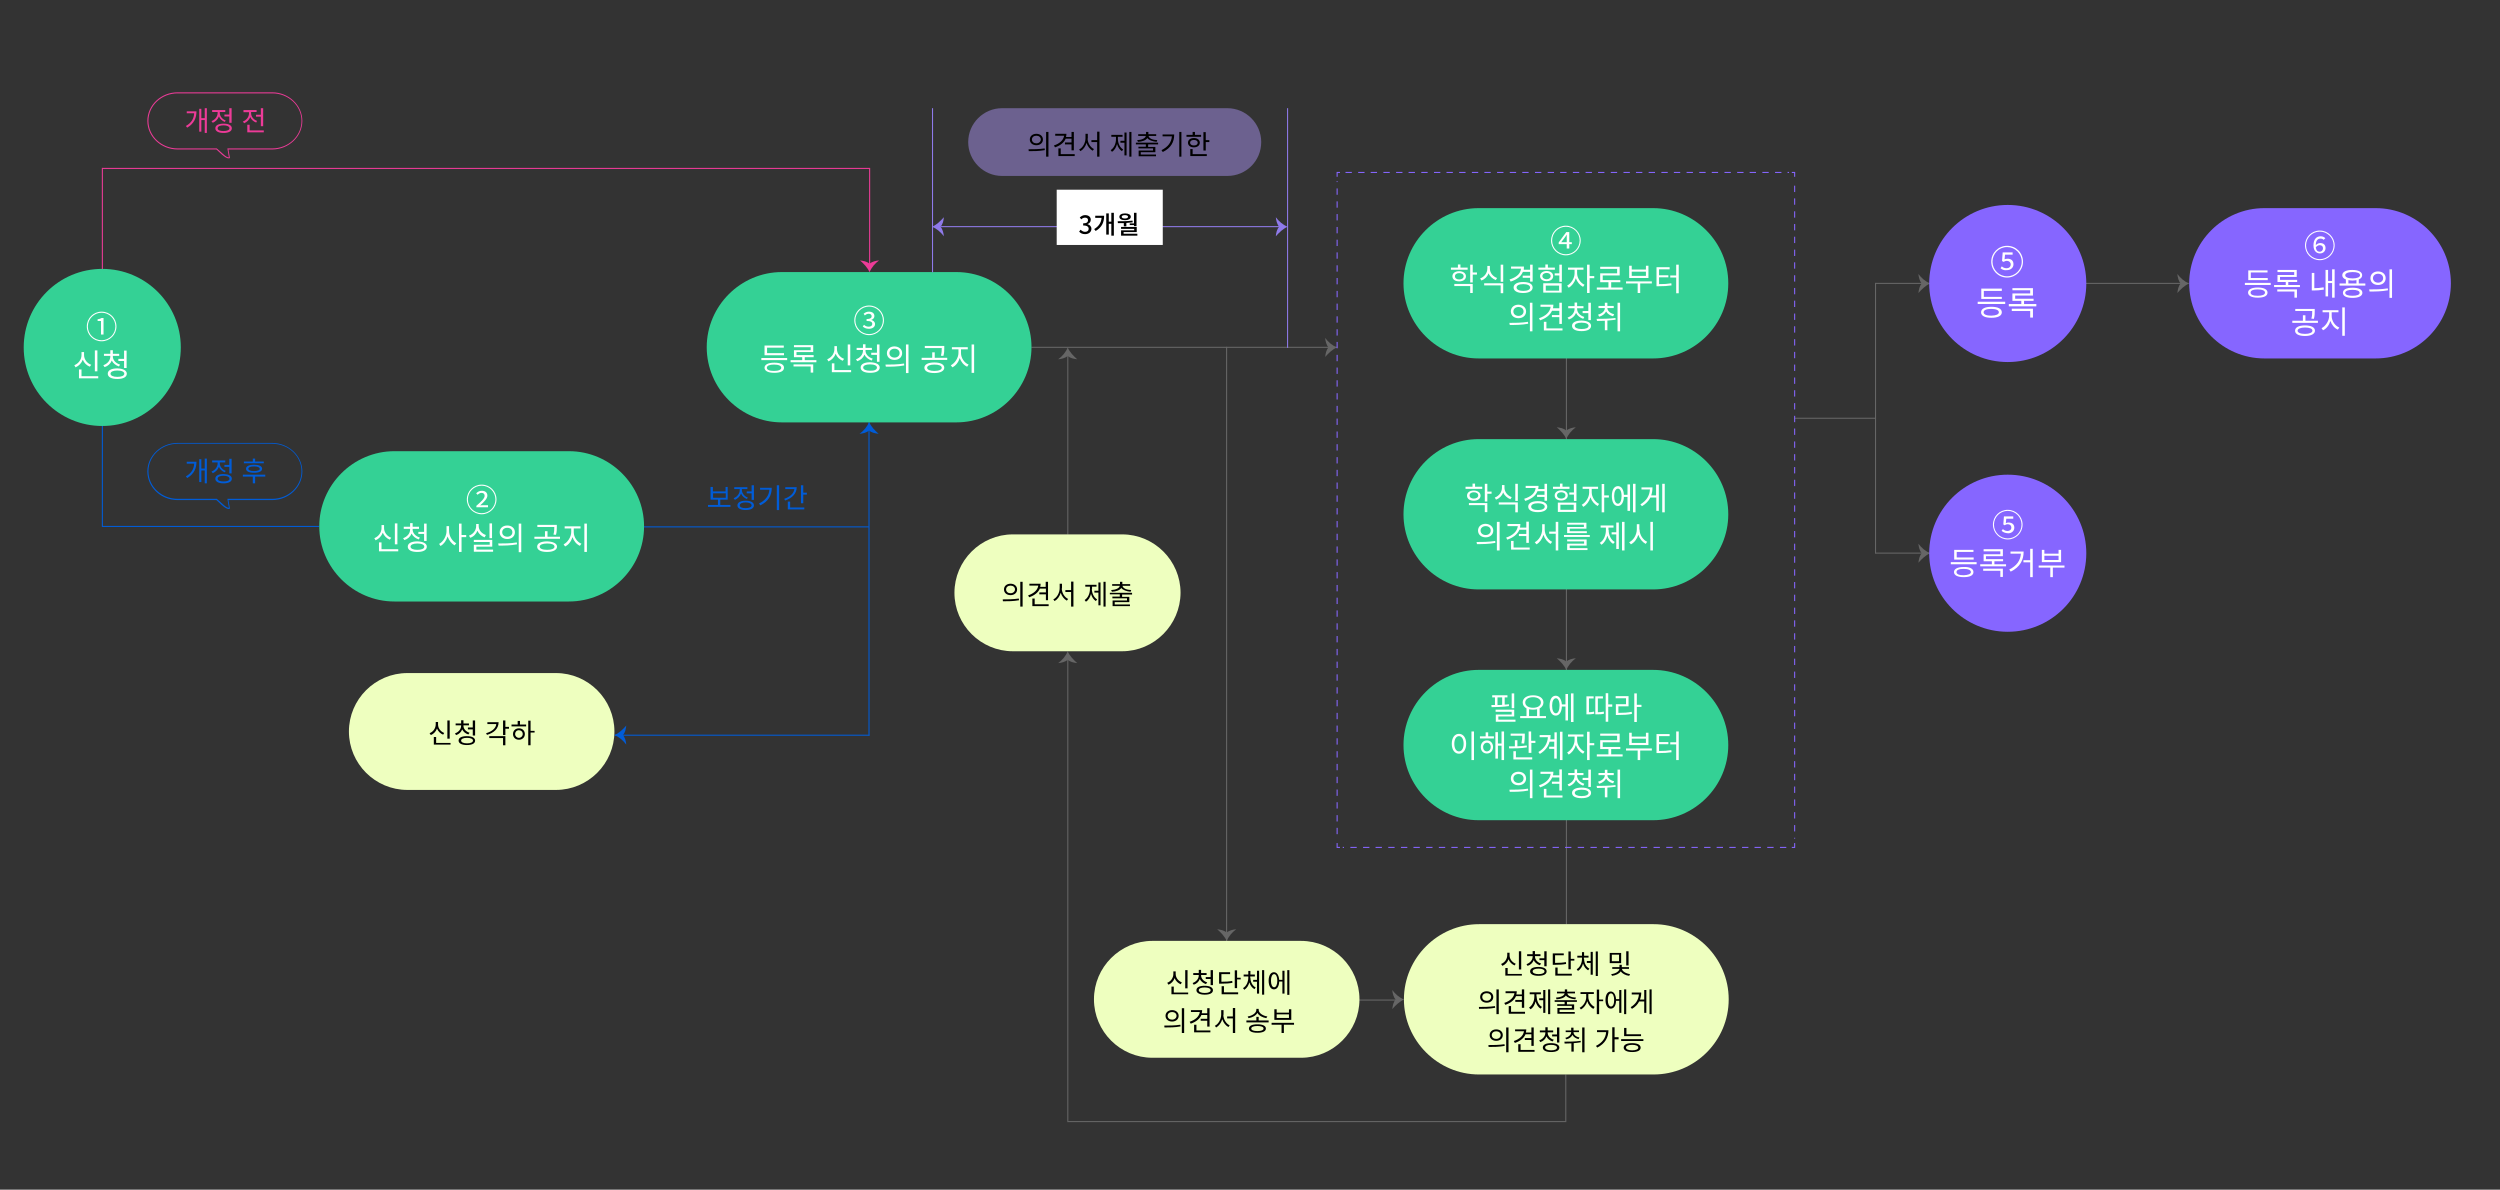 <?xml version="1.0" encoding="utf-8"?>
<!-- Generator: Adobe Illustrator 25.4.1, SVG Export Plug-In . SVG Version: 6.00 Build 0)  -->
<svg version="1.1" id="레이어_1" xmlns="http://www.w3.org/2000/svg" xmlns:xlink="http://www.w3.org/1999/xlink" x="0px"
	 y="0px" viewBox="0 0 1180.8 561.9" style="enable-background:new 0 0 1180.8 561.9;" xml:space="preserve">
<rect x="0" y="0" width="1180.8" height="561.9" fill="#333333" stroke="none"/>
<style type="text/css">
	.st0{fill:#666666;}
	.st1{fill:#005CD8;}
	.st2{fill:#ED3B98;}
	.st3{fill:#8666FF;}
	.st4{fill:#34D195;}
	.st5{fill:#FFFFFF;}
	.st6{enable-background:new    ;}
	.st7{fill:#EEFFBF;}
	.st8{fill:#8F7AEA;}
	.st9{opacity:0.45;enable-background:new    ;}
	.st10{fill:#B199FF;}
</style>
<g>
	<rect x="626.4" y="472.1" class="st0" width="34" height="0.5"/>
</g>
<g>
	<g>
		<path class="st0" d="M659.2,472.1c-1-1-1.5-3.1-1.6-4.5c1.4,1.9,3.3,3.6,5.6,4.5c-2.2,0.9-4,2.7-5.6,4.5
			C657.8,475.1,658.1,473.2,659.2,472.1z"/>
	</g>
</g>
<g>
	<rect x="303" y="248.6" class="st1" width="107.4" height="0.5"/>
</g>
<g>
	<rect x="487.1" y="163.8" class="st0" width="144.4" height="0.5"/>
</g>
<g>
	<rect x="885.9" y="133.6" class="st0" width="25.4" height="0.5"/>
</g>
<g>
	<rect x="48.3" y="248.4" class="st1" width="102.5" height="0.5"/>
</g>
<g>
	<rect x="48.1" y="201.1" class="st1" width="0.5" height="47.8"/>
</g>
<g>
	<rect x="410.2" y="199.5" class="st1" width="0.5" height="147.9"/>
</g>
<g>
	<rect x="48.3" y="79.3" class="st2" width="362.4" height="0.5"/>
</g>
<g>
	<rect x="48.1" y="79.3" class="st2" width="0.5" height="47.8"/>
</g>
<g>
	<rect x="410.5" y="79.3" class="st2" width="0.5" height="47.8"/>
</g>
<g>
	<g>
		<path class="st1" d="M410.5,203.3c-1,1-3.1,1.5-4.5,1.6c1.9-1.4,3.6-3.3,4.5-5.6c0.9,2.2,2.7,4,4.5,5.6
			C413.5,204.7,411.6,204.4,410.5,203.3z"/>
	</g>
</g>
<g>
	<g>
		<path class="st0" d="M627.5,164.1c-1-1-1.5-3.1-1.6-4.5c1.4,1.9,3.3,3.6,5.6,4.5c-2.2,0.9-4,2.7-5.6,4.5
			C626.1,167.1,626.4,165.2,627.5,164.1z"/>
	</g>
</g>
<g>
	<rect x="290.4" y="347" class="st1" width="120.3" height="0.5"/>
</g>
<g>
	<g>
		<path class="st1" d="M294.2,347.2c1,1,1.5,3.1,1.6,4.5c-1.4-1.9-3.3-3.6-5.6-4.5c2.2-0.9,4-2.7,5.6-4.5
			C295.6,344.2,295.3,346.1,294.2,347.2z"/>
	</g>
</g>
<g>
	<g>
		<path class="st2" d="M410.7,124.6c1-1,3.1-1.5,4.5-1.6c-1.9,1.4-3.6,3.3-4.5,5.6c-0.9-2.2-2.7-4-4.5-5.6
			C407.7,123.2,409.6,123.5,410.7,124.6z"/>
	</g>
</g>
<g>
	<g>
		<path class="st0" d="M579.4,440.5c1-1,3.1-1.5,4.5-1.6c-1.9,1.4-3.6,3.3-4.5,5.6c-0.9-2.2-2.7-4-4.5-5.6
			C576.4,439.1,578.3,439.4,579.4,440.5z"/>
	</g>
</g>
<g>
	<g>
		<path class="st0" d="M739.8,312.5c1-1,3.1-1.5,4.5-1.6c-1.9,1.4-3.6,3.3-4.5,5.6c-0.9-2.2-2.7-4-4.5-5.6
			C736.8,311.1,738.7,311.4,739.8,312.5z"/>
	</g>
</g>
<g>
	<g>
		<path class="st0" d="M739.8,203.4c1-1,3.1-1.5,4.5-1.6c-1.9,1.4-3.6,3.3-4.5,5.6c-0.9-2.2-2.7-4-4.5-5.6
			C736.8,202,738.7,202.3,739.8,203.4z"/>
	</g>
</g>
<g>
	<g>
		<path class="st0" d="M907.7,133.9c-1-1-1.5-3.1-1.6-4.5c1.4,1.9,3.3,3.6,5.6,4.5c-2.2,0.9-4,2.7-5.6,4.5
			C906.3,136.9,906.6,135,907.7,133.9z"/>
	</g>
</g>
<g>
	<rect x="885.9" y="261" class="st0" width="25.4" height="0.5"/>
</g>
<g>
	<rect x="847.6" y="197.3" class="st0" width="38.2" height="0.5"/>
</g>
<g>
	<g>
		<path class="st0" d="M907.7,261.3c-1-1-1.5-3.1-1.6-4.5c1.4,1.9,3.3,3.6,5.6,4.5c-2.2,0.9-4,2.7-5.6,4.5
			C906.3,264.3,906.6,262.4,907.7,261.3z"/>
	</g>
</g>
<g>
	<rect x="970" y="133.6" class="st0" width="63.6" height="0.5"/>
</g>
<g>
	<g>
		<path class="st0" d="M1030,133.9c-1-1-1.5-3.1-1.6-4.5c1.4,1.9,3.3,3.6,5.6,4.5c-2.2,0.9-4,2.7-5.6,4.5
			C1028.6,136.9,1028.9,135,1030,133.9z"/>
	</g>
</g>
<g>
	<rect x="579.1" y="163.8" class="st0" width="0.5" height="286.5"/>
</g>
<g>
	<rect x="739.6" y="150.1" class="st0" width="0.5" height="286.5"/>
</g>
<g>
	<rect x="885.6" y="133.6" class="st0" width="0.5" height="127.9"/>
</g>
<g>
	<g>
		<path class="st0" d="M504.3,168.1c-1,1-3.1,1.5-4.5,1.6c1.9-1.4,3.6-3.3,4.5-5.6c0.9,2.2,2.7,4,4.5,5.6
			C507.3,169.5,505.4,169.2,504.3,168.1z"/>
	</g>
</g>
<g>
	<rect x="504.1" y="166.9" class="st0" width="0.5" height="85.6"/>
</g>
<g>
	<g>
		<path class="st0" d="M504.3,311.6c-1,1-3.1,1.5-4.5,1.6c1.9-1.4,3.6-3.3,4.5-5.6c0.9,2.2,2.7,4,4.5,5.6
			C507.3,313,505.4,312.7,504.3,311.6z"/>
	</g>
</g>
<g>
	<rect x="504.1" y="310.4" class="st0" width="0.5" height="219.1"/>
</g>
<g>
	<rect x="739.3" y="507.5" class="st0" width="0.5" height="22"/>
</g>
<g>
	<rect x="504.1" y="529.5" class="st0" width="235.7" height="0.5"/>
</g>
<g>
	<g>
		<g>
			<polygon class="st3" points="847.9,400.5 846.3,400.5 846.3,400 847.4,400 847.4,398.2 847.9,398.2 			"/>
		</g>
		<g>
			<path class="st3" d="M843.7,400.5h-3V400h3V400.5z M837.7,400.5h-3V400h3V400.5z M831.7,400.5h-3V400h3V400.5z M825.8,400.5h-3
				V400h3V400.5z M819.8,400.5h-3V400h3V400.5z M813.8,400.5h-3V400h3V400.5z M807.9,400.5h-3V400h3V400.5z M801.9,400.5h-3V400h3
				V400.5z M795.9,400.5h-3V400h3V400.5z M790,400.5h-3V400h3V400.5z M784,400.5h-3V400h3V400.5z M778,400.5h-3V400h3V400.5z
				 M772.1,400.5h-3V400h3V400.5z M766.1,400.5h-3V400h3V400.5z M760.1,400.5h-3V400h3V400.5z M754.2,400.5h-3V400h3V400.5z
				 M748.2,400.5h-3V400h3V400.5z M742.2,400.5h-3V400h3V400.5z M736.3,400.5h-3V400h3V400.5z M730.3,400.5h-3V400h3V400.5z
				 M724.3,400.5h-3V400h3V400.5z M718.4,400.5h-3V400h3V400.5z M712.4,400.5h-3V400h3V400.5z M706.4,400.5h-3V400h3V400.5z
				 M700.5,400.5h-3V400h3V400.5z M694.5,400.5h-3V400h3V400.5z M688.5,400.5h-3V400h3V400.5z M682.6,400.5h-3V400h3V400.5z
				 M676.6,400.5h-3V400h3V400.5z M670.6,400.5h-3V400h3V400.5z M664.7,400.5h-3V400h3V400.5z M658.7,400.5h-3V400h3V400.5z
				 M652.7,400.5h-3V400h3V400.5z M646.8,400.5h-3V400h3V400.5z M640.8,400.5h-3V400h3V400.5z M634.8,400.5h-0.6V400h0.6V400.5z"/>
		</g>
		<g>
			<polygon class="st3" points="632.9,400.5 631.3,400.5 631.3,398.2 631.8,398.2 631.8,400 632.9,400 			"/>
		</g>
		<g>
			<path class="st3" d="M631.8,394h-0.5v-3h0.5V394z M631.8,388h-0.5v-3h0.5V388z M631.8,381.9h-0.5v-3h0.5V381.9z M631.8,375.9
				h-0.5v-3h0.5V375.9z M631.8,369.9h-0.5v-3h0.5V369.9z M631.8,363.8h-0.5v-3h0.5V363.8z M631.8,357.8h-0.5v-3h0.5V357.8z
				 M631.8,351.7h-0.5v-3h0.5V351.7z M631.8,345.7h-0.5v-3h0.5V345.7z M631.8,339.7h-0.5v-3h0.5V339.7z M631.8,333.6h-0.5v-3h0.5
				V333.6z M631.8,327.6h-0.5v-3h0.5V327.6z M631.8,321.5h-0.5v-3h0.5V321.5z M631.8,315.5h-0.5v-3h0.5V315.5z M631.8,309.5h-0.5v-3
				h0.5V309.5z M631.8,303.4h-0.5v-3h0.5V303.4z M631.8,297.4h-0.5v-3h0.5V297.4z M631.8,291.3h-0.5v-3h0.5V291.3z M631.8,285.3
				h-0.5v-3h0.5V285.3z M631.8,279.3h-0.5v-3h0.5V279.3z M631.8,273.2h-0.5v-3h0.5V273.2z M631.8,267.2h-0.5v-3h0.5V267.2z
				 M631.8,261.1h-0.5v-3h0.5V261.1z M631.8,255.1h-0.5v-3h0.5V255.1z M631.8,249.1h-0.5v-3h0.5V249.1z M631.8,243h-0.5v-3h0.5V243z
				 M631.8,237h-0.5v-3h0.5V237z M631.8,230.9h-0.5v-3h0.5V230.9z M631.8,224.9h-0.5v-3h0.5V224.9z M631.8,218.9h-0.5v-3h0.5V218.9z
				 M631.8,212.8h-0.5v-3h0.5V212.8z M631.8,206.8h-0.5v-3h0.5V206.8z M631.8,200.7h-0.5v-3h0.5V200.7z M631.8,194.7h-0.5v-3h0.5
				V194.7z M631.8,188.7h-0.5v-3h0.5V188.7z M631.8,182.6h-0.5v-3h0.5V182.6z M631.8,176.6h-0.5v-3h0.5V176.6z M631.8,170.6h-0.5v-3
				h0.5V170.6z M631.8,164.5h-0.5v-3h0.5V164.5z M631.8,158.5h-0.5v-3h0.5V158.5z M631.8,152.4h-0.5v-3h0.5V152.4z M631.8,146.4
				h-0.5v-3h0.5V146.4z M631.8,140.4h-0.5v-3h0.5V140.4z M631.8,134.3h-0.5v-3h0.5V134.3z M631.8,128.3h-0.5v-3h0.5V128.3z
				 M631.8,122.2h-0.5v-3h0.5V122.2z M631.8,116.2h-0.5v-3h0.5V116.2z M631.8,110.2h-0.5v-3h0.5V110.2z M631.8,104.1h-0.5v-3h0.5
				V104.1z M631.8,98.1h-0.5v-3h0.5V98.1z M631.8,92h-0.5v-3h0.5V92z M631.8,86h-0.5v-0.4h0.5V86z"/>
		</g>
		<g>
			<polygon class="st3" points="631.8,83.5 631.3,83.5 631.3,81.2 632.9,81.2 632.9,81.7 631.8,81.7 			"/>
		</g>
		<g>
			<path class="st3" d="M845,81.7h-0.7v-0.5h0.7V81.7z M841.4,81.7h-3v-0.5h3V81.7z M835.4,81.7h-3v-0.5h3V81.7z M829.4,81.7h-3
				v-0.5h3V81.7z M823.5,81.7h-3v-0.5h3V81.7z M817.5,81.7h-3v-0.5h3V81.7z M811.5,81.7h-3v-0.5h3V81.7z M805.6,81.7h-3v-0.5h3V81.7
				z M799.6,81.7h-3v-0.5h3V81.7z M793.6,81.7h-3v-0.5h3V81.7z M787.7,81.7h-3v-0.5h3V81.7z M781.7,81.7h-3v-0.5h3V81.7z
				 M775.7,81.7h-3v-0.5h3V81.7z M769.8,81.7h-3v-0.5h3V81.7z M763.8,81.7h-3v-0.5h3V81.7z M757.8,81.7h-3v-0.5h3V81.7z M751.9,81.7
				h-3v-0.5h3V81.7z M745.9,81.7h-3v-0.5h3V81.7z M739.9,81.7h-3v-0.5h3V81.7z M734,81.7h-3v-0.5h3V81.7z M728,81.7h-3v-0.5h3V81.7z
				 M722,81.7h-3v-0.5h3V81.7z M716.1,81.7h-3v-0.5h3V81.7z M710.1,81.7h-3v-0.5h3V81.7z M704.1,81.7h-3v-0.5h3V81.7z M698.2,81.7
				h-3v-0.5h3V81.7z M692.2,81.7h-3v-0.5h3V81.7z M686.2,81.7h-3v-0.5h3V81.7z M680.3,81.7h-3v-0.5h3V81.7z M674.3,81.7h-3v-0.5h3
				V81.7z M668.3,81.7h-3v-0.5h3V81.7z M662.4,81.7h-3v-0.5h3V81.7z M656.4,81.7h-3v-0.5h3V81.7z M650.4,81.7h-3v-0.5h3V81.7z
				 M644.5,81.7h-3v-0.5h3V81.7z M638.5,81.7h-3v-0.5h3V81.7z"/>
		</g>
		<g>
			<polygon class="st3" points="847.9,83.5 847.4,83.5 847.4,81.7 846.3,81.7 846.3,81.2 847.9,81.2 			"/>
		</g>
		<g>
			<path class="st3" d="M847.9,396.1h-0.5v-0.4h0.5V396.1z M847.9,392.7h-0.5v-3h0.5V392.7z M847.9,386.6h-0.5v-3h0.5V386.6z
				 M847.9,380.6h-0.5v-3h0.5V380.6z M847.9,374.5h-0.5v-3h0.5V374.5z M847.9,368.5h-0.5v-3h0.5V368.5z M847.9,362.5h-0.5v-3h0.5
				V362.5z M847.9,356.4h-0.5v-3h0.5V356.4z M847.9,350.4h-0.5v-3h0.5V350.4z M847.9,344.3h-0.5v-3h0.5V344.3z M847.9,338.3h-0.5v-3
				h0.5V338.3z M847.9,332.3h-0.5v-3h0.5V332.3z M847.9,326.2h-0.5v-3h0.5V326.2z M847.9,320.2h-0.5v-3h0.5V320.2z M847.9,314.1
				h-0.5v-3h0.5V314.1z M847.9,308.1h-0.5v-3h0.5V308.1z M847.9,302.1h-0.5v-3h0.5V302.1z M847.9,296h-0.5v-3h0.5V296z M847.9,290
				h-0.5v-3h0.5V290z M847.9,283.9h-0.5v-3h0.5V283.9z M847.9,277.9h-0.5v-3h0.5V277.9z M847.9,271.9h-0.5v-3h0.5V271.9z
				 M847.9,265.8h-0.5v-3h0.5V265.8z M847.9,259.8h-0.5v-3h0.5V259.8z M847.9,253.8h-0.5v-3h0.5V253.8z M847.9,247.7h-0.5v-3h0.5
				V247.7z M847.9,241.7h-0.5v-3h0.5V241.7z M847.9,235.6h-0.5v-3h0.5V235.6z M847.9,229.6h-0.5v-3h0.5V229.6z M847.9,223.6h-0.5v-3
				h0.5V223.6z M847.9,217.5h-0.5v-3h0.5V217.5z M847.9,211.5h-0.5v-3h0.5V211.5z M847.9,205.4h-0.5v-3h0.5V205.4z M847.9,199.4
				h-0.5v-3h0.5V199.4z M847.9,193.4h-0.5v-3h0.5V193.4z M847.9,187.3h-0.5v-3h0.5V187.3z M847.9,181.3h-0.5v-3h0.5V181.3z
				 M847.9,175.2h-0.5v-3h0.5V175.2z M847.9,169.2h-0.5v-3h0.5V169.2z M847.9,163.2h-0.5v-3h0.5V163.2z M847.9,157.1h-0.5v-3h0.5
				V157.1z M847.9,151.1h-0.5v-3h0.5V151.1z M847.9,145h-0.5v-3h0.5V145z M847.9,139h-0.5v-3h0.5V139z M847.9,133h-0.5v-3h0.5V133z
				 M847.9,126.9h-0.5v-3h0.5V126.9z M847.9,120.9h-0.5v-3h0.5V120.9z M847.9,114.8h-0.5v-3h0.5V114.8z M847.9,108.8h-0.5v-3h0.5
				V108.8z M847.9,102.8h-0.5v-3h0.5V102.8z M847.9,96.7h-0.5v-3h0.5V96.7z M847.9,90.7h-0.5v-3h0.5V90.7z"/>
		</g>
	</g>
</g>
<g>
	<path class="st1" d="M92.8,218.1c0,3-1.1,5.8-4.4,7.7l-0.6-0.8c2.7-1.5,3.8-3.6,3.9-6h-3.5v-0.9H92.8z M97.7,216.6v11.7h-1v-6.1
		h-1.6v5.5h-1v-10.8h1v4.4h1.6v-4.7H97.7z"/>
	<path class="st1" d="M106.2,223.1c-1.3-0.5-2.3-1.4-2.8-2.6c-0.5,1.4-1.6,2.4-2.9,3l-0.6-0.8c1.7-0.6,2.9-2.2,2.9-3.9v-0.4h-2.6
		v-0.9h6.2v0.9h-2.6v0.4c0,1.5,1.1,3,2.8,3.6L106.2,223.1z M109.5,226.1c0,1.4-1.5,2.2-3.9,2.2c-2.4,0-3.9-0.8-3.9-2.2
		s1.5-2.2,3.9-2.2C108,224,109.5,224.7,109.5,226.1z M108.4,226.1c0-0.8-1.1-1.4-2.8-1.4s-2.8,0.5-2.8,1.4s1.1,1.3,2.8,1.3
		S108.4,227,108.4,226.1z M108.3,219.7v-3h1.1v6.9h-1.1v-3.1H106v-0.9H108.3z"/>
	<path class="st1" d="M125.3,225.1h-4.8v3.2h-1.1v-3.2h-4.7v-0.9h10.6V225.1z M124.6,218.8h-9.4V218h4.2v-1.4h1.1v1.4h4.1V218.8z
		 M120,219.5c2.4,0,3.8,0.7,3.8,1.9s-1.4,1.9-3.8,1.9c-2.4,0-3.8-0.7-3.8-1.9S117.6,219.5,120,219.5z M120,220.3
		c-1.7,0-2.7,0.4-2.7,1.1c0,0.7,1,1.1,2.7,1.1s2.7-0.4,2.7-1.1C122.6,220.7,121.7,220.3,120,220.3z"/>
</g>
<g>
	<path class="st1" d="M345,238.5v0.9h-10.6v-0.9h4.7V236h-3.5v-6h1.1v2.1h6V230h1v6h-3.5v2.5H345z M336.8,235.1h6V233h-6V235.1z"/>
	<path class="st1" d="M352.8,235.7c-1.3-0.5-2.3-1.4-2.8-2.6c-0.5,1.4-1.6,2.4-2.9,3l-0.6-0.8c1.7-0.6,2.9-2.2,2.9-3.9v-0.4h-2.6
		v-0.9h6.2v0.9h-2.6v0.4c0,1.5,1.1,3,2.8,3.6L352.8,235.7z M356.1,238.7c0,1.4-1.5,2.2-3.9,2.2c-2.4,0-3.9-0.8-3.9-2.2
		s1.5-2.2,3.9-2.2C354.6,236.5,356.1,237.3,356.1,238.7z M355,238.7c0-0.8-1.1-1.4-2.8-1.4s-2.8,0.5-2.8,1.4s1.1,1.3,2.8,1.3
		S355,239.5,355,238.7z M355,232.2v-3h1.1v6.9H355v-3.1h-2.3v-0.9H355z"/>
	<path class="st1" d="M364.5,230.5c0,3.4-1.5,6.3-5.4,8.2l-0.6-0.9c3.1-1.5,4.7-3.7,4.9-6.5h-4.4v-0.9H364.5z M368,229.2v11.7h-1.1
		v-11.7H368z"/>
	<path class="st1" d="M376.3,230.1c0,3-2.1,5.2-5.5,6.3l-0.4-0.8c2.7-0.9,4.5-2.5,4.8-4.6h-4.3v-0.9H376.3z M373.2,239.7h6.7v0.9
		h-7.8v-3.7h1.1V239.7z M381.1,232.7v0.9h-1.7v4.1h-1.1v-8.5h1.1v3.5H381.1z"/>
</g>
<g>
	<circle class="st4" cx="48.3" cy="164.1" r="37.1"/>
</g>
<g>
	<path class="st5" d="M41,154.2c0-3.9,3.1-7,7-7c3.9,0,7,3.1,7,7c0,3.9-3.2,7-7,7C44.1,161.2,41,158.1,41,154.2z M54.5,154.2
		c0-3.6-2.9-6.5-6.5-6.5c-3.6,0-6.5,2.9-6.5,6.5c0,3.6,2.9,6.5,6.5,6.5C51.6,160.7,54.5,157.8,54.5,154.2z M47.7,151.6h-1.6v-0.8
		c0.8-0.1,1.4-0.3,1.9-0.6h0.9v7.8h-1.2V151.6z"/>
	<path class="st5" d="M42.4,173.2c-1.5-0.6-2.7-1.8-3.3-3.3c-0.6,1.6-1.8,2.9-3.4,3.6l-0.6-1c2-0.8,3.4-2.7,3.4-4.8v-1.4h1.2v1.4
		c0,2,1.4,3.9,3.4,4.6L42.4,173.2z M46.4,177.7v1h-9.1v-4.2h1.2v3.2H46.4z M46,175.4h-1.2v-9.9H46V175.4z"/>
	<path class="st5" d="M56.2,173.1c-1.5-0.5-2.8-1.5-3.4-2.8c-0.6,1.5-1.8,2.6-3.4,3.1l-0.6-0.9c2-0.7,3.3-2.3,3.3-4.1v-0.3h-3v-1h3
		v-1.7h1.2v1.7h3v1h-3v0.3c0,1.7,1.4,3.2,3.4,3.8L56.2,173.1z M59.9,176.5c0,1.6-1.7,2.5-4.5,2.5c-2.8,0-4.5-0.9-4.5-2.5
		c0-1.6,1.7-2.5,4.5-2.5C58.2,174.1,59.9,175,59.9,176.5z M58.7,176.5c0-0.9-1.2-1.5-3.3-1.5c-2,0-3.2,0.6-3.2,1.5
		c0,0.9,1.2,1.5,3.2,1.5C57.4,178,58.7,177.5,58.7,176.5z M58.6,169.4v-3.8h1.2v8.2h-1.2v-3.3h-2.7v-1H58.6z"/>
</g>
<g>
	<circle class="st3" cx="948.3" cy="133.9" r="37.1"/>
</g>
<g>
	<path class="st5" d="M940.5,123.6c0-4.1,3.3-7.5,7.5-7.5s7.5,3.3,7.5,7.5c0,4.1-3.4,7.5-7.5,7.5
		C943.8,131.1,940.5,127.7,940.5,123.6z M954.9,123.6c0-3.8-3.1-6.9-6.9-6.9c-3.9,0-6.9,3.1-6.9,6.9c0,3.8,3.1,6.9,6.9,6.9
		S954.9,127.4,954.9,123.6z M944.9,126.7l0.6-0.9c0.5,0.5,1.2,0.9,2.3,0.9c1.1,0,1.9-0.7,1.9-1.8c0-1-0.8-1.7-1.8-1.7
		c-0.6,0-1,0.2-1.6,0.5l-0.7-0.4l0.3-4.1h4.7v1.1h-3.6l-0.2,2.2c0.4-0.2,0.8-0.3,1.4-0.3c1.6,0,2.8,0.8,2.8,2.6
		c0,1.8-1.5,2.8-3.1,2.8C946.5,127.8,945.6,127.3,944.9,126.7z"/>
	<path class="st5" d="M947.1,142.5v1.1h-13v-1.1H947.1z M945.5,147.5c0,1.7-1.9,2.6-4.9,2.6c-3.1,0-4.9-0.9-4.9-2.6
		c0-1.7,1.9-2.6,4.9-2.6C943.6,144.9,945.5,145.8,945.5,147.5z M945.6,141.2h-9.8v-4.9h9.7v1.1H937v2.8h8.5V141.2z M944.1,147.5
		c0-1-1.3-1.6-3.6-1.6s-3.6,0.6-3.6,1.6c0,1,1.3,1.6,3.6,1.6C942.8,149,944.1,148.5,944.1,147.5z"/>
	<path class="st5" d="M961.8,143.6v1.1h-13v-1.1h5.9v-1.5h-4.2v-3.5h8.4v-1.5h-8.4v-1h9.7v3.5h-8.4v1.5h8.7v1H956v1.5H961.8z
		 M950.2,145.8h10v4.2h-1.3v-3.1h-8.7V145.8z"/>
</g>
<g>
	<circle class="st3" cx="948.3" cy="261.3" r="37.1"/>
</g>
<g>
	<path class="st5" d="M941.3,247.8c0-3.9,3.1-7,7-7s7,3.1,7,7c0,3.9-3.2,7-7,7C944.4,254.8,941.3,251.6,941.3,247.8z M954.8,247.8
		c0-3.6-2.9-6.5-6.5-6.5c-3.6,0-6.5,2.9-6.5,6.5c0,3.6,2.9,6.5,6.5,6.5C951.9,254.3,954.8,251.4,954.8,247.8z M945.4,250.7l0.6-0.8
		c0.5,0.4,1.1,0.9,2.2,0.9c1,0,1.8-0.6,1.8-1.6c0-1-0.7-1.6-1.7-1.6c-0.6,0-1,0.2-1.5,0.5l-0.6-0.4l0.3-3.8h4.4v1.1h-3.3l-0.2,2.1
		c0.4-0.2,0.8-0.3,1.3-0.3c1.5,0,2.7,0.8,2.7,2.4c0,1.7-1.4,2.7-2.9,2.7C946.9,251.8,946,251.3,945.4,250.7z"/>
	<path class="st5" d="M933.6,265.5v1h-12.2v-1H933.6z M932.1,270.2c0,1.6-1.7,2.4-4.6,2.4c-2.9,0-4.6-0.9-4.6-2.4s1.7-2.4,4.6-2.4
		C930.4,267.7,932.1,268.6,932.1,270.2z M932.2,264.3H923v-4.6h9.1v1h-7.9v2.6h8V264.3z M930.9,270.2c0-0.9-1.2-1.5-3.4-1.5
		s-3.4,0.5-3.4,1.5s1.2,1.5,3.4,1.5C929.6,271.6,930.9,271.1,930.9,270.2z"/>
	<path class="st5" d="M947.5,266.5v1h-12.2v-1h5.5v-1.4h-3.9v-3.3h7.9v-1.4h-7.9v-1h9.1v3.3H938v1.4h8.1v1H942v1.4H947.5z
		 M936.6,268.6h9.4v3.9h-1.2v-2.9h-8.1V268.6z"/>
	<path class="st5" d="M955.8,260.6c0,3.8-1.6,7.2-6.1,9.4l-0.7-1c3.6-1.8,5.3-4.3,5.5-7.5h-4.9v-1H955.8z M960.1,259.2v13.4h-1.2v-7
		h-3.2v-1h3.2v-5.4H960.1z"/>
	<path class="st5" d="M975.1,268.1h-5.5v4.5h-1.2v-4.5h-5.5v-1h12.2V268.1z M973.5,265.5h-9.1v-5.8h1.2v1.8h6.7v-1.8h1.2V265.5z
		 M972.3,262.5h-6.7v2h6.7V262.5z"/>
</g>
<g>
	<path class="st4" d="M268.7,284.1h-82.4c-19.5,0-35.5-16-35.5-35.5v0c0-19.5,16-35.5,35.5-35.5h82.4c19.5,0,35.5,16,35.5,35.5v0
		C304.2,268.2,288.2,284.1,268.7,284.1z"/>
</g>
<g class="st6">
	<path class="st5" d="M220.5,235.9c0-3.9,3.1-7,7-7c3.9,0,7,3.1,7,7c0,3.9-3.2,7-7,7C223.7,242.9,220.5,239.8,220.5,235.9z
		 M234,235.9c0-3.6-2.9-6.5-6.5-6.5c-3.6,0-6.5,2.9-6.5,6.5c0,3.6,2.9,6.5,6.5,6.5C231.1,242.4,234,239.5,234,235.9z M224.9,239
		c2.5-2.2,4-3.6,4-4.8c0-0.9-0.5-1.4-1.5-1.4c-0.7,0-1.3,0.4-1.8,0.9l-0.7-0.7c0.8-0.8,1.6-1.2,2.7-1.2c1.6,0,2.6,0.9,2.6,2.3
		c0,1.4-1.5,2.9-3.4,4.6c0.5,0,1-0.1,1.5-0.1h2.2v1h-5.5V239z"/>
	<path class="st5" d="M184.1,254.9c-1.5-0.6-2.7-1.8-3.3-3.3c-0.6,1.6-1.8,2.9-3.4,3.6l-0.6-1c2-0.8,3.4-2.7,3.4-4.8V248h1.2v1.4
		c0,2,1.4,3.9,3.4,4.6L184.1,254.9z M188.1,259.4v1H179v-4.2h1.2v3.2H188.1z M187.7,257.1h-1.2v-9.9h1.2V257.1z"/>
	<path class="st5" d="M197.8,254.8c-1.5-0.5-2.8-1.5-3.4-2.8c-0.6,1.5-1.8,2.6-3.4,3.1l-0.6-0.9c2-0.7,3.3-2.3,3.3-4.1v-0.3h-3v-1h3
		v-1.7h1.2v1.7h3v1h-3v0.3c0,1.7,1.4,3.2,3.4,3.8L197.8,254.8z M201.6,258.2c0,1.6-1.7,2.5-4.5,2.5c-2.8,0-4.5-0.9-4.5-2.5
		c0-1.6,1.7-2.5,4.5-2.5C199.9,255.8,201.6,256.7,201.6,258.2z M200.4,258.2c0-0.9-1.2-1.5-3.3-1.5c-2,0-3.2,0.6-3.2,1.5
		c0,0.9,1.2,1.5,3.2,1.5C199.1,259.7,200.4,259.2,200.4,258.2z M200.3,251.1v-3.8h1.2v8.2h-1.2v-3.3h-2.7v-1H200.3z"/>
	<path class="st5" d="M212.1,250.8c0,2.4,1.5,4.8,3.4,5.8l-0.8,1c-1.4-0.8-2.6-2.3-3.3-4.2c-0.6,2-1.8,3.6-3.3,4.5l-0.7-1
		c1.9-1,3.5-3.6,3.5-6v-2.4h1.2V250.8z M220.2,253.7H218v7h-1.2v-13.4h1.2v5.4h2.2V253.7z"/>
	<path class="st5" d="M228.9,253.8c-1.5-0.5-2.8-1.7-3.4-3.1c-0.6,1.5-1.8,2.8-3.4,3.3l-0.6-1c2-0.7,3.4-2.5,3.4-4.5v-1h1.2v1
		c0,1.9,1.4,3.5,3.4,4.2L228.9,253.8z M232.9,259.6v1h-9.1v-3.3h7.5v-1.3h-7.5v-1h8.7v3.2H225v1.4H232.9z M232.4,254.2h-1.2v-7h1.2
		V254.2z"/>
	<path class="st5" d="M235.3,256.7c2.4,0,5.8,0,8.8-0.5l0.1,0.9c-3,0.6-6.3,0.6-8.7,0.6L235.3,256.7z M243.2,251.4
		c0,1.9-1.5,3.2-3.6,3.2c-2.1,0-3.6-1.3-3.6-3.2c0-1.9,1.5-3.2,3.6-3.2C241.7,248.2,243.2,249.5,243.2,251.4z M237.2,251.4
		c0,1.2,1,2.1,2.4,2.1c1.4,0,2.4-0.9,2.4-2.1c0-1.3-1-2.1-2.4-2.1C238.2,249.3,237.2,250.1,237.2,251.4z M246.2,247.3v13.5h-1.2
		v-13.5H246.2z"/>
	<path class="st5" d="M264.5,253.5v1h-12.1v-1h5v-2.6h1.2v2.6H264.5z M263.1,258.2c0,1.5-1.8,2.5-4.7,2.5c-2.9,0-4.7-0.9-4.7-2.5
		c0-1.6,1.8-2.5,4.7-2.5C261.3,255.8,263.1,256.7,263.1,258.2z M261.8,248.9h-8v-1h9.2v1.1c0,1.1,0,2.2-0.4,3.6l-1.2-0.1
		c0.4-1.4,0.4-2.4,0.4-3.4V248.9z M261.9,258.2c0-1-1.4-1.5-3.5-1.5c-2.1,0-3.5,0.6-3.5,1.5c0,0.9,1.3,1.5,3.5,1.5
		C260.5,259.7,261.9,259.2,261.9,258.2z"/>
	<path class="st5" d="M271,251.4c0,2.3,1.6,4.6,3.6,5.4l-0.7,1c-1.6-0.7-2.9-2.3-3.5-4.1c-0.6,2-1.9,3.7-3.5,4.4l-0.7-1
		c1.9-0.9,3.6-3.5,3.6-5.8v-1.7h-3.1v-1h7.5v1H271V251.4z M277.2,247.3v13.4H276v-13.4H277.2z"/>
</g>
<g>
	<path class="st3" d="M1122.1,169.3h-52.6c-19.5,0-35.5-16-35.5-35.5v0c0-19.5,16-35.5,35.5-35.5h52.6c19.5,0,35.5,16,35.5,35.5v0
		C1157.6,153.4,1141.6,169.3,1122.1,169.3z"/>
</g>
<g class="st6">
	<path class="st5" d="M1102.7,115.9c0,3.9-3.2,7-7,7c-3.9,0-7-3.1-7-7c0-3.9,3.1-7,7-7S1102.7,112,1102.7,115.9z M1102.2,115.9
		c0-3.6-2.9-6.5-6.5-6.5c-3.6,0-6.5,2.9-6.5,6.5c0,3.6,2.9,6.5,6.5,6.5C1099.3,122.4,1102.2,119.5,1102.2,115.9z M1097.5,113.3
		c-0.3-0.4-0.9-0.6-1.5-0.6c-1.2,0-2.2,0.8-2.2,3.1c0.5-0.6,1.3-1,2.1-1c1.5,0,2.5,0.8,2.5,2.4c0,1.5-1.2,2.5-2.6,2.5
		c-1.7,0-3.1-1.2-3.1-3.8c0-3.1,1.6-4.3,3.4-4.3c1,0,1.7,0.4,2.2,0.9L1097.5,113.3z M1097.2,117.3c0-0.9-0.5-1.5-1.6-1.5
		c-0.5,0-1.2,0.3-1.8,1c0.2,1.5,0.8,2.1,1.9,2.1C1096.5,118.9,1097.2,118.2,1097.2,117.3z"/>
	<path class="st5" d="M1072.5,133.6v1h-12.2v-1H1072.5z M1071,138.2c0,1.6-1.7,2.4-4.6,2.4s-4.6-0.9-4.6-2.4s1.7-2.4,4.6-2.4
		S1071,136.7,1071,138.2z M1071.1,132.3h-9.2v-4.6h9.1v1h-7.9v2.6h8V132.3z M1069.8,138.2c0-0.9-1.2-1.5-3.4-1.5s-3.4,0.5-3.4,1.5
		s1.2,1.5,3.4,1.5C1068.5,139.7,1069.8,139.2,1069.8,138.2z"/>
	<path class="st5" d="M1086.3,134.6v1h-12.2v-1h5.5v-1.4h-3.9v-3.3h7.9v-1.4h-7.9v-1h9.1v3.3h-7.9v1.4h8.1v1h-4.2v1.4H1086.3z
		 M1075.5,136.7h9.4v3.9h-1.2v-2.9h-8.1V136.7z"/>
	<path class="st5" d="M1093.2,136.1c1.3,0,2.7-0.1,4.3-0.4l0.1,1.1c-1.8,0.3-3.4,0.4-4.8,0.4h-0.9v-8.3h1.2V136.1z M1102.7,127.2
		v13.4h-1.2v-6.9h-1.9v6.3h-1.2v-12.5h1.2v5.2h1.9v-5.5H1102.7z"/>
	<path class="st5" d="M1117.2,133.9v1h-12.2v-1h3V132c-1.1-0.4-1.7-1.1-1.7-2c0-1.6,1.8-2.5,4.7-2.5c2.9,0,4.7,0.9,4.7,2.5
		c0,0.9-0.6,1.6-1.6,2v1.9H1117.2z M1115.8,138.3c0,1.5-1.7,2.4-4.6,2.4c-2.9,0-4.6-0.8-4.6-2.4s1.7-2.4,4.6-2.4
		C1114,135.9,1115.8,136.7,1115.8,138.3z M1111.2,131.5c2.1,0,3.5-0.6,3.5-1.5c0-1-1.3-1.5-3.5-1.5s-3.5,0.6-3.5,1.5
		C1107.7,130.9,1109,131.5,1111.2,131.5z M1114.5,138.3c0-0.9-1.3-1.4-3.4-1.4c-2.1,0-3.4,0.5-3.4,1.4s1.2,1.4,3.4,1.4
		C1113.3,139.7,1114.5,139.2,1114.5,138.3z M1109.3,133.9h3.7v-1.6c-0.6,0.1-1.2,0.2-1.9,0.2c-0.7,0-1.3-0.1-1.9-0.2V133.9z"/>
	<path class="st5" d="M1119,136.7c2.4,0,5.8,0,8.8-0.5l0.1,0.9c-3,0.6-6.3,0.6-8.7,0.6L1119,136.7z M1126.8,131.4
		c0,1.9-1.5,3.2-3.6,3.2c-2.1,0-3.6-1.3-3.6-3.2c0-1.9,1.5-3.2,3.6-3.2C1125.3,128.2,1126.8,129.5,1126.8,131.4z M1120.8,131.4
		c0,1.2,1,2.1,2.4,2.1c1.4,0,2.4-0.9,2.4-2.1c0-1.3-1-2.1-2.4-2.1C1121.9,129.3,1120.8,130.1,1120.8,131.4z M1129.8,127.2v13.5h-1.2
		v-13.5H1129.8z"/>
	<path class="st5" d="M1094.8,151.5v1h-12.1v-1h5v-2.6h1.2v2.6H1094.8z M1093.4,156.2c0,1.5-1.8,2.5-4.7,2.5s-4.7-0.9-4.7-2.5
		c0-1.6,1.8-2.5,4.7-2.5S1093.4,154.6,1093.4,156.2z M1092.1,146.9h-8v-1h9.2v1.1c0,1.1,0,2.2-0.4,3.6l-1.2-0.1
		c0.4-1.4,0.4-2.4,0.4-3.4V146.9z M1092.2,156.2c0-1-1.4-1.5-3.5-1.5c-2.1,0-3.5,0.6-3.5,1.5c0,0.9,1.3,1.5,3.5,1.5
		C1090.8,157.7,1092.2,157.1,1092.2,156.2z"/>
	<path class="st5" d="M1101.3,149.3c0,2.3,1.6,4.6,3.6,5.4l-0.7,1c-1.6-0.7-2.9-2.3-3.5-4.1c-0.6,2-1.9,3.7-3.5,4.4l-0.7-1
		c1.9-0.9,3.6-3.5,3.6-5.8v-1.7h-3.1v-1h7.5v1h-3.2V149.3z M1107.5,145.2v13.4h-1.2v-13.4H1107.5z"/>
</g>
<g>
	<path class="st4" d="M451.7,199.5h-82.4c-19.5,0-35.5-16-35.5-35.5v0c0-19.5,16-35.5,35.5-35.5h82.4c19.5,0,35.5,16,35.5,35.5v0
		C487.1,183.6,471.2,199.5,451.7,199.5z"/>
</g>
<g class="st6">
	<path class="st5" d="M403.5,151.3c0-3.9,3.1-7,7-7c3.9,0,7,3.1,7,7c0,3.9-3.2,7-7,7C406.6,158.3,403.5,155.2,403.5,151.3z
		 M417,151.3c0-3.6-2.9-6.5-6.5-6.5c-3.6,0-6.5,2.9-6.5,6.5c0,3.6,2.9,6.5,6.5,6.5C414.1,157.8,417,154.9,417,151.3z M407.5,154.2
		l0.6-0.8c0.5,0.5,1.2,0.9,2.2,0.9c1,0,1.7-0.5,1.7-1.3c0-0.9-0.7-1.4-2.7-1.4v-0.9c1.8,0,2.4-0.6,2.4-1.3c0-0.7-0.5-1.2-1.4-1.2
		c-0.7,0-1.3,0.3-1.8,0.8l-0.6-0.8c0.7-0.6,1.5-1,2.5-1c1.5,0,2.6,0.7,2.6,2.1c0,0.9-0.6,1.5-1.5,1.8v0c1,0.3,1.8,0.9,1.8,2
		c0,1.4-1.3,2.2-2.9,2.2C409,155.3,408.1,154.8,407.5,154.2z"/>
	<path class="st5" d="M371.8,169.1v1h-12.2v-1H371.8z M370.3,173.7c0,1.6-1.7,2.4-4.6,2.4s-4.6-0.9-4.6-2.4s1.7-2.4,4.6-2.4
		S370.3,172.1,370.3,173.7z M370.3,167.8h-9.2v-4.6h9.1v1h-7.9v2.6h8V167.8z M369,173.7c0-0.9-1.2-1.5-3.4-1.5
		c-2.1,0-3.4,0.5-3.4,1.5s1.2,1.5,3.4,1.5C367.8,175.2,369,174.6,369,173.7z"/>
	<path class="st5" d="M385.6,170.1v1h-12.2v-1h5.5v-1.4h-3.9v-3.3h7.9V164h-7.9v-1h9.1v3.3h-7.9v1.4h8.1v1h-4.2v1.4H385.6z
		 M374.7,172.1h9.4v3.9h-1.2v-2.9h-8.1V172.1z"/>
	<path class="st5" d="M398,170.4c-1.5-0.6-2.7-1.8-3.3-3.3c-0.6,1.6-1.8,2.9-3.4,3.6l-0.6-1c2-0.8,3.4-2.7,3.4-4.8v-1.4h1.2v1.4
		c0,2,1.4,3.9,3.4,4.6L398,170.4z M402,174.8v1h-9.1v-4.2h1.2v3.2H402z M401.6,172.6h-1.2v-9.9h1.2V172.6z"/>
	<path class="st5" d="M411.7,170.3c-1.5-0.5-2.8-1.5-3.4-2.8c-0.6,1.5-1.8,2.6-3.4,3.1l-0.6-0.9c2-0.7,3.3-2.3,3.3-4.1v-0.3h-3v-1h3
		v-1.7h1.2v1.7h3v1h-3v0.3c0,1.7,1.4,3.2,3.4,3.8L411.7,170.3z M415.5,173.6c0,1.6-1.7,2.5-4.5,2.5c-2.8,0-4.5-0.9-4.5-2.5
		c0-1.6,1.7-2.5,4.5-2.5C413.8,171.2,415.5,172.1,415.5,173.6z M414.2,173.6c0-0.9-1.2-1.5-3.3-1.5c-2,0-3.2,0.6-3.2,1.5
		c0,0.9,1.2,1.5,3.2,1.5C413,175.2,414.2,174.6,414.2,173.6z M414.2,166.5v-3.8h1.2v8.2h-1.2v-3.3h-2.7v-1H414.2z"/>
	<path class="st5" d="M418.2,172.2c2.4,0,5.8,0,8.8-0.5l0.1,0.9c-3,0.6-6.3,0.6-8.7,0.6L418.2,172.2z M426.1,166.8
		c0,1.9-1.5,3.2-3.6,3.2c-2.1,0-3.6-1.3-3.6-3.2c0-1.9,1.5-3.2,3.6-3.2C424.6,163.7,426.1,164.9,426.1,166.8z M420.1,166.8
		c0,1.2,1,2.1,2.4,2.1c1.4,0,2.4-0.9,2.4-2.1c0-1.3-1-2.1-2.4-2.1C421.1,164.7,420.1,165.6,420.1,166.8z M429.1,162.7v13.5h-1.2
		v-13.5H429.1z"/>
	<path class="st5" d="M447.4,169v1h-12.1v-1h5v-2.6h1.2v2.6H447.4z M446,173.7c0,1.5-1.8,2.5-4.7,2.5s-4.7-0.9-4.7-2.5
		c0-1.6,1.8-2.5,4.7-2.5S446,172.1,446,173.7z M444.7,164.4h-7.9v-1h9.2v1.1c0,1.1,0,2.2-0.4,3.6l-1.2-0.1c0.4-1.4,0.4-2.4,0.4-3.4
		V164.4z M444.8,173.7c0-1-1.4-1.5-3.5-1.5c-2.1,0-3.4,0.6-3.4,1.5c0,0.9,1.3,1.5,3.4,1.5C443.5,175.2,444.8,174.6,444.8,173.7z"/>
	<path class="st5" d="M453.9,166.8c0,2.3,1.6,4.6,3.6,5.4l-0.7,1c-1.6-0.7-2.9-2.3-3.5-4.1c-0.6,2-1.9,3.7-3.5,4.4l-0.7-1
		c1.9-0.9,3.6-3.5,3.6-5.8v-1.7h-3.1v-1h7.5v1h-3.2V166.8z M460.1,162.7v13.4h-1.2v-13.4H460.1z"/>
</g>
<g>
	<path class="st4" d="M780.8,169.3h-82.4c-19.5,0-35.5-16-35.5-35.5v0c0-19.5,16-35.5,35.5-35.5h82.4c19.5,0,35.5,16,35.5,35.5v0
		C816.3,153.4,800.3,169.3,780.8,169.3z"/>
</g>
<g class="st6">
	<path class="st5" d="M746.6,113.6c0,3.9-3.2,7-7,7c-3.9,0-7-3.1-7-7c0-3.9,3.1-7,7-7C743.4,106.6,746.6,109.8,746.6,113.6z
		 M746.1,113.6c0-3.6-2.9-6.5-6.5-6.5c-3.6,0-6.5,2.9-6.5,6.5c0,3.6,2.9,6.5,6.5,6.5C743.2,120.1,746.1,117.2,746.1,113.6z
		 M741.2,114.4h1.2v0.9h-1.2v2.1H740v-2.1h-3.8v-0.8l3.6-4.9h1.4V114.4z M740,114.4v-2c0-0.4,0-1.1,0-1.6H740
		c-0.2,0.4-0.4,0.6-0.7,1.1l-1.9,2.5H740z"/>
	<path class="st5" d="M693.2,127.4h-7.9v-1h3.3v-1.5h1.2v1.5h3.4V127.4z M689.2,132.9c-1.9,0-3.2-0.9-3.2-2.4c0-1.5,1.3-2.4,3.2-2.4
		c1.9,0,3.2,1,3.2,2.4C692.4,132,691.1,132.9,689.2,132.9z M686.9,134.1h8.7v4.3h-1.2v-3.3h-7.5V134.1z M689.2,132
		c1.2,0,2.1-0.6,2.1-1.5c0-0.9-0.8-1.5-2.1-1.5c-1.2,0-2,0.6-2,1.5C687.2,131.4,688,132,689.2,132z M697.6,129.7h-2v3.7h-1.2V125
		h1.2v3.7h2V129.7z"/>
	<path class="st5" d="M706.5,132.3c-1.5-0.6-2.8-1.7-3.4-3.2c-0.6,1.6-1.8,2.8-3.4,3.4l-0.6-1c2-0.7,3.4-2.6,3.4-4.6v-1.3h1.2v1.3
		c0,1.9,1.4,3.7,3.4,4.4L706.5,132.3z M701,133.8h9v4.7h-1.2v-3.7H701V133.8z M710,125v8.1h-1.2V125H710z"/>
	<path class="st5" d="M719.3,128.4c-0.9,2.2-2.9,3.7-5.8,4.6l-0.5-1c3.2-1,5.2-2.7,5.4-5.1h-4.7v-1h6.1c0,0.5-0.1,1-0.1,1.5h3V125
		h1.2v8h-1.2v-1.8h-3.5v-1h3.5v-1.8H719.3z M723.9,135.8c0,1.6-1.7,2.6-4.5,2.6s-4.5-1-4.5-2.6s1.7-2.6,4.5-2.6
		S723.9,134.1,723.9,135.8z M722.7,135.8c0-1-1.3-1.6-3.2-1.6c-2,0-3.2,0.6-3.2,1.6c0,1,1.3,1.6,3.2,1.6
		C721.5,137.4,722.7,136.8,722.7,135.8z"/>
	<path class="st5" d="M734.4,127.4h-7.8v-1h3.3v-1.5h1.2v1.5h3.3V127.4z M730.5,132.8c-1.8,0-3.1-0.9-3.1-2.4c0-1.4,1.3-2.4,3.1-2.4
		c1.8,0,3.1,1,3.1,2.4C733.6,131.9,732.3,132.8,730.5,132.8z M730.5,131.9c1.1,0,1.9-0.6,1.9-1.5s-0.8-1.5-1.9-1.5
		c-1.1,0-2,0.6-2,1.5S729.4,131.9,730.5,131.9z M728.9,133.8h8.7v4.4h-8.7V133.8z M730.1,137.3h6.3v-2.4h-6.3V137.3z M737.7,125v8.1
		h-1.2v-3h-2.2v-1h2.2V125H737.7z"/>
	<path class="st5" d="M744.9,129.1c0,2.1,1.5,4.5,3.5,5.4l-0.7,1c-1.5-0.8-2.8-2.3-3.4-4.1c-0.6,2-1.9,3.7-3.4,4.5l-0.7-1
		c1.9-1,3.5-3.5,3.5-5.8v-1.7h-3.1v-1h7.3v1h-3V129.1z M753,131.4h-2.2v7h-1.2V125h1.2v5.4h2.2V131.4z"/>
	<path class="st5" d="M766.4,135.8v1h-12.2v-1h5.5v-2.5h-3.9v-4.2h8V127h-8v-1h9.2v4.1h-8v2.2h8.3v1h-4.3v2.5H766.4z"/>
	<path class="st5" d="M780.2,133.9h-5.5v4.5h-1.2v-4.5H768v-1h12.2V133.9z M778.6,131.3h-9.1v-5.8h1.2v1.8h6.7v-1.8h1.2V131.3z
		 M777.4,128.3h-6.7v2h6.7V128.3z"/>
	<path class="st5" d="M783.6,134.2c2.4,0,4-0.1,5.8-0.4l0.1,1c-2,0.3-3.6,0.4-6.1,0.4h-1v-9h6.2v1h-5v2.8h4.4v1h-4.4V134.2z
		 M792.9,125v13.5h-1.2v-7.4h-2.8v-1h2.8V125H792.9z"/>
	<path class="st5" d="M712.9,152.5c2.4,0,5.8,0,8.8-0.5l0.1,0.9c-3,0.6-6.3,0.6-8.7,0.6L712.9,152.5z M720.8,147.1
		c0,1.9-1.5,3.2-3.6,3.2c-2.1,0-3.6-1.3-3.6-3.2c0-1.9,1.5-3.2,3.6-3.2C719.3,144,720.8,145.2,720.8,147.1z M714.8,147.1
		c0,1.2,1,2.1,2.4,2.1c1.4,0,2.4-0.9,2.4-2.1c0-1.3-1-2.1-2.4-2.1C715.8,145,714.8,145.9,714.8,147.1z M723.8,143v13.5h-1.2V143
		H723.8z"/>
	<path class="st5" d="M733.1,146.7c-0.9,2.1-3,3.7-5.7,4.6l-0.5-1c3.1-1,5.2-2.9,5.5-5.4h-4.8v-1h6.1c0,0.6-0.1,1.2-0.2,1.7h3V143
		h1.2v10h-1.2v-3.2h-3.5v-1h3.5v-2H733.1z M738,155.1v1h-8.8V152h1.2v3.1H738z"/>
	<path class="st5" d="M747.8,150.6c-1.5-0.5-2.8-1.5-3.4-2.8c-0.6,1.5-1.8,2.6-3.4,3.1l-0.6-0.9c2-0.7,3.3-2.3,3.3-4.1v-0.3h-3v-1h3
		v-1.7h1.2v1.7h3v1h-3v0.3c0,1.7,1.4,3.2,3.4,3.8L747.8,150.6z M751.5,153.9c0,1.6-1.7,2.5-4.5,2.5c-2.8,0-4.5-0.9-4.5-2.5
		c0-1.6,1.7-2.5,4.5-2.5C749.8,151.5,751.5,152.4,751.5,153.9z M750.3,153.9c0-0.9-1.2-1.5-3.3-1.5c-2,0-3.2,0.6-3.2,1.5
		c0,0.9,1.2,1.5,3.2,1.5C749.1,155.4,750.3,154.9,750.3,153.9z M750.2,146.8V143h1.2v8.2h-1.2v-3.3h-2.7v-1H750.2z"/>
	<path class="st5" d="M763.1,151c-1.3,0.2-2.6,0.3-3.9,0.4v4.6H758v-4.5c-1.3,0-2.6,0.1-3.7,0.1l-0.2-1c2.6,0,5.9,0,8.9-0.4
		L763.1,151z M754.8,148.6c1.9-0.5,3.2-1.7,3.2-3.1v0h-3v-1h3V143h1.2v1.5h3v1h-3v0c0,1.3,1.3,2.5,3.2,2.9l-0.5,1
		c-1.5-0.4-2.7-1.2-3.3-2.3c-0.6,1.2-1.8,2.1-3.3,2.5L754.8,148.6z M765.2,143v13.5H764V143H765.2z"/>
</g>
<g>
	<path class="st4" d="M780.8,278.4h-82.4c-19.5,0-35.5-16-35.5-35.5v0c0-19.5,16-35.5,35.5-35.5h82.4c19.5,0,35.5,16,35.5,35.5v0
		C816.3,262.4,800.3,278.4,780.8,278.4z"/>
</g>
<g class="st6">
	<path class="st5" d="M700.1,230.9h-7.9v-1h3.3v-1.5h1.2v1.5h3.4V230.9z M696.1,236.5c-1.9,0-3.2-0.9-3.2-2.4c0-1.5,1.3-2.4,3.2-2.4
		c1.9,0,3.2,1,3.2,2.4C699.3,235.5,698,236.5,696.1,236.5z M693.8,237.6h8.7v4.3h-1.2v-3.3h-7.5V237.6z M696.1,235.5
		c1.2,0,2.1-0.6,2.1-1.5c0-0.9-0.8-1.5-2.1-1.5c-1.2,0-2,0.6-2,1.5C694.1,234.9,694.9,235.5,696.1,235.5z M704.5,233.2h-2v3.7h-1.2
		v-8.4h1.2v3.7h2V233.2z"/>
	<path class="st5" d="M713.4,235.8c-1.5-0.6-2.8-1.7-3.4-3.2c-0.6,1.6-1.8,2.8-3.4,3.4l-0.6-1c2-0.7,3.4-2.6,3.4-4.6v-1.3h1.2v1.3
		c0,1.9,1.4,3.7,3.4,4.4L713.4,235.8z M707.9,237.3h9v4.7h-1.2v-3.7h-7.8V237.3z M716.9,228.5v8.1h-1.2v-8.1H716.9z"/>
	<path class="st5" d="M726.2,232c-0.9,2.2-2.9,3.7-5.8,4.6l-0.5-1c3.2-1,5.2-2.7,5.4-5.1h-4.7v-1h6.1c0,0.5-0.1,1-0.2,1.5h3v-2.5
		h1.2v8h-1.2v-1.8H726v-1h3.5V232H726.2z M730.8,239.3c0,1.6-1.7,2.6-4.5,2.6s-4.5-1-4.5-2.6s1.7-2.6,4.5-2.6
		S730.8,237.7,730.8,239.3z M729.6,239.3c0-1-1.3-1.6-3.2-1.6c-2,0-3.2,0.6-3.2,1.6c0,1,1.3,1.6,3.2,1.6
		C728.4,240.9,729.6,240.3,729.6,239.3z"/>
	<path class="st5" d="M741.3,230.9h-7.8v-1h3.3v-1.5h1.2v1.5h3.3V230.9z M737.4,236.4c-1.8,0-3.1-0.9-3.1-2.4c0-1.4,1.3-2.4,3.1-2.4
		c1.8,0,3.1,1,3.1,2.4C740.5,235.4,739.2,236.4,737.4,236.4z M737.4,235.5c1.1,0,2-0.6,2-1.5s-0.8-1.5-2-1.5s-2,0.6-2,1.5
		S736.3,235.5,737.4,235.5z M735.8,237.4h8.7v4.4h-8.7V237.4z M737,240.8h6.3v-2.4H737V240.8z M744.6,228.5v8.1h-1.2v-3h-2.2v-1h2.2
		v-4.1H744.6z"/>
	<path class="st5" d="M751.8,232.6c0,2.1,1.5,4.5,3.5,5.4l-0.7,1c-1.5-0.8-2.8-2.3-3.4-4.1c-0.6,2-1.9,3.7-3.4,4.5l-0.7-1
		c1.9-1,3.5-3.5,3.5-5.8v-1.7h-3.1v-1h7.3v1h-3V232.6z M759.9,235h-2.2v7h-1.2v-13.4h1.2v5.4h2.2V235z"/>
	<path class="st5" d="M768.7,228.8h1.2v12.5h-1.2v-6.6H767c-0.1,2.6-1.2,4.3-2.8,4.3c-1.8,0-2.9-1.8-2.9-4.7c0-2.9,1.1-4.7,2.9-4.7
		c1.6,0,2.7,1.6,2.8,4.1h1.7V228.8z M765.9,234.3c0-2.2-0.7-3.5-1.7-3.5c-1.1,0-1.8,1.4-1.8,3.5c0,2.2,0.7,3.6,1.8,3.6
		C765.2,237.9,765.9,236.5,765.9,234.3z M772.5,228.5v13.5h-1.2v-13.5H772.5z"/>
	<path class="st5" d="M782.3,228.9h1.2v12.4h-1.2V235h-2.8c-0.8,1.6-2.1,3-4,4.1l-0.7-0.9c2.9-1.7,4.3-4.1,4.5-7h-4v-1h5.2
		c0,1.3-0.2,2.6-0.6,3.8h2.3V228.9z M786.3,228.5v13.5h-1.2v-13.5H786.3z"/>
	<path class="st5" d="M697.4,256c2.4,0,5.8,0,8.8-0.5l0.1,0.9c-3,0.6-6.3,0.6-8.7,0.6L697.4,256z M705.3,250.6
		c0,1.9-1.5,3.2-3.6,3.2c-2.1,0-3.6-1.3-3.6-3.2c0-1.9,1.5-3.2,3.6-3.2C703.8,247.5,705.3,248.8,705.3,250.6z M699.3,250.6
		c0,1.2,1,2.1,2.4,2.1c1.4,0,2.4-0.9,2.4-2.1c0-1.3-1-2.1-2.4-2.1C700.3,248.5,699.3,249.4,699.3,250.6z M708.3,246.5V260H707v-13.5
		H708.3z"/>
	<path class="st5" d="M717.6,250.3c-0.9,2.1-3,3.7-5.7,4.6l-0.5-1c3.1-1,5.2-2.9,5.5-5.4H712v-1h6.1c0,0.6-0.1,1.2-0.2,1.7h3v-2.8
		h1.2v10h-1.2v-3.2h-3.5v-1h3.5v-2H717.6z M722.5,258.6v1h-8.8v-4.1h1.2v3.1H722.5z"/>
	<path class="st5" d="M729.6,250.1c0,2.4,1.5,4.9,3.5,5.8l-0.7,1c-1.5-0.8-2.8-2.4-3.4-4.3c-0.6,2-1.8,3.7-3.3,4.5l-0.8-1
		c2-1,3.5-3.6,3.5-6.1v-2.4h1.2V250.1z M736,246.5V260h-1.2v-7.9h-3.1v-1h3.1v-4.6H736z"/>
	<path class="st5" d="M750.9,252.7v0.9h-12.2v-0.9H750.9z M741.4,258.9h8.4v0.9h-9.6v-3h8v-1.1h-8v-0.9h9.2v2.9h-8V258.9z
		 M748.1,247.8h-7.9v-0.9h9.1v2.8h-7.9v1.2h8.1v0.9h-9.3v-2.9h7.9V247.8z"/>
	<path class="st5" d="M759.8,250.3c0,2.3,1,4.7,2.9,5.7l-0.8,0.9c-1.3-0.8-2.2-2.2-2.7-3.9c-0.5,1.8-1.4,3.4-2.8,4.3l-0.8-0.9
		c1.9-1.1,2.9-3.6,2.9-6v-1.2h-2.5v-1h6.1v1h-2.4V250.3z M763.4,246.8h1.2v12.5h-1.2v-6.9h-2.2v-1h2.2V246.8z M767.3,246.5v13.5
		h-1.2v-13.5H767.3z"/>
	<path class="st5" d="M774.4,250.1c0,2.5,1.6,4.9,3.6,5.8l-0.7,1c-1.5-0.8-2.8-2.3-3.5-4.3c-0.6,2-1.9,3.7-3.5,4.5l-0.8-1
		c2-0.9,3.6-3.5,3.6-6.1v-2.4h1.2V250.1z M780.7,246.5V260h-1.2v-13.5H780.7z"/>
</g>
<g>
	<path class="st4" d="M780.8,387.4h-82.4c-19.5,0-35.5-16-35.5-35.5v0c0-19.5,16-35.5,35.5-35.5h82.4c19.5,0,35.5,16,35.5,35.5v0
		C816.3,371.4,800.3,387.4,780.8,387.4z"/>
</g>
<g class="st6">
	<path class="st5" d="M712.7,333.5c-2.7,0.4-5.8,0.5-8.2,0.5l-0.1-1c0.5,0,1.1,0,1.7,0v-3.6h-1.3v-1h7.2v1h-1.3v3.4
		c0.7,0,1.3-0.1,2-0.2L712.7,333.5z M715.8,339.9v1h-9.3v-3.4h7.5v-1.3h-7.6v-1h8.8v3.2h-7.5v1.5H715.8z M707.3,333
		c0.7,0,1.5,0,2.2-0.1v-3.5h-2.2V333z M715.3,334.5H714v-7h1.2V334.5z"/>
	<path class="st5" d="M730.2,338.2v1H718v-1h3v-3.6c-1.1-0.6-1.8-1.6-1.8-2.8c0-2.1,2-3.4,4.9-3.4c2.9,0,4.9,1.3,4.9,3.4
		c0,1.2-0.7,2.2-1.8,2.8v3.6H730.2z M720.4,331.8c0,1.5,1.5,2.5,3.7,2.5c2.2,0,3.7-1,3.7-2.5s-1.6-2.5-3.7-2.5
		C721.9,329.3,720.4,330.3,720.4,331.8z M722.2,338.2h3.8v-3.2c-0.6,0.1-1.2,0.2-1.9,0.2c-0.7,0-1.3-0.1-1.9-0.2V338.2z"/>
	<path class="st5" d="M739.4,327.8h1.2v12.5h-1.2v-6.6h-1.7c-0.1,2.6-1.2,4.3-2.9,4.3c-1.8,0-2.9-1.8-2.9-4.7c0-2.9,1.1-4.7,2.9-4.7
		c1.6,0,2.7,1.6,2.9,4.1h1.7V327.8z M736.6,333.3c0-2.2-0.7-3.5-1.7-3.5c-1.1,0-1.8,1.4-1.8,3.5c0,2.2,0.7,3.6,1.8,3.6
		C735.9,336.9,736.6,335.5,736.6,333.3z M743.2,327.5V341h-1.2v-13.5H743.2z"/>
	<path class="st5" d="M750.6,336.4c0.7,0,1.4-0.1,2.3-0.3l0.1,1c-1.3,0.3-2.2,0.3-3.1,0.3h-0.6v-8.5h3.4v1h-2.2V336.4z M754.7,336.4
		c1,0,1.9-0.1,2.8-0.3l0.1,1c-1.1,0.3-2.1,0.3-3.4,0.3h-0.7v-8.5h3.6v1h-2.4V336.4z M761.5,333.8h-1.9v7.1h-1.2v-13.5h1.2v5.3h1.9
		V333.8z"/>
	<path class="st5" d="M764.5,336.7c2.4,0,4.2-0.1,6.2-0.5l0.1,1c-2.1,0.4-3.9,0.5-6.5,0.5h-1.1v-5.1h4.8v-2.8h-4.9v-1h6.1v4.8h-4.8
		V336.7z M775.3,333.9h-2.2v7.1h-1.2v-13.5h1.2v5.4h2.2V333.9z"/>
	<path class="st5" d="M692.5,351.3c0,2.9-1.4,4.7-3.4,4.7s-3.4-1.8-3.4-4.7c0-2.9,1.4-4.7,3.4-4.7S692.5,348.4,692.5,351.3z
		 M686.9,351.3c0,2.2,0.9,3.6,2.2,3.6c1.3,0,2.2-1.4,2.2-3.6c0-2.2-0.9-3.6-2.2-3.6C687.8,347.7,686.9,349.1,686.9,351.3z
		 M696.2,345.5V359H695v-13.5H696.2z"/>
	<path class="st5" d="M702.9,347.8h2.7v1H699v-1h2.7v-1.9h1.2V347.8z M705.2,352.8c0,1.8-1.2,3.1-2.9,3.1s-2.9-1.2-2.9-3.1
		c0-1.8,1.2-3.1,2.9-3.1S705.2,351,705.2,352.8z M704.1,352.8c0-1.2-0.8-2-1.8-2c-1,0-1.8,0.9-1.8,2c0,1.2,0.7,2.1,1.8,2.1
		C703.4,354.8,704.1,354,704.1,352.8z M710.4,345.5V359h-1.2v-6.8h-1.7v6.1h-1.2v-12.5h1.2v5.4h1.7v-5.7H710.4z"/>
	<path class="st5" d="M721.2,353c-2.8,0.5-6,0.5-8.4,0.5l-0.1-1c0.9,0,1.8,0,2.8,0v-2.9h1.2v2.9c1.5-0.1,3-0.2,4.4-0.4L721.2,353z
		 M718.6,351.1c0.3-1.5,0.4-2.7,0.4-3.6h-5.5v-1h6.7v0.7c0,0.9,0,2.2-0.3,4L718.6,351.1z M716,357.7h7.7v1h-8.9v-3.9h1.2V357.7z
		 M725.2,349.9v1h-1.9v4.7H722v-10.1h1.2v4.4H725.2z"/>
	<path class="st5" d="M734.1,345.9h1.2v12.4h-1.2v-4.6h-2.4v-1h2.4v-2.4h-2.2c-0.6,2.3-2.1,4.3-4.6,5.8l-0.7-0.9
		c2.9-1.7,4.3-4.1,4.5-7h-3.9v-1h5.2c0,0.7-0.1,1.4-0.2,2h2V345.9z M738,345.5V359h-1.2v-13.4H738z"/>
	<path class="st5" d="M744.9,349.6c0,2.1,1.5,4.5,3.5,5.4l-0.7,1c-1.5-0.8-2.8-2.3-3.4-4.1c-0.6,2-1.9,3.7-3.4,4.5l-0.7-1
		c1.9-1,3.5-3.5,3.5-5.8v-1.7h-3.1v-1h7.3v1h-3V349.6z M753,352h-2.2v7h-1.2v-13.4h1.2v5.4h2.2V352z"/>
	<path class="st5" d="M766.4,356.3v1h-12.2v-1h5.5v-2.5h-3.9v-4.2h8v-2.1h-8v-1h9.2v4.1h-8v2.2h8.3v1h-4.3v2.5H766.4z"/>
	<path class="st5" d="M780.2,354.5h-5.5v4.5h-1.2v-4.5H768v-1h12.2V354.5z M778.6,351.9h-9.1v-5.8h1.2v1.8h6.7v-1.8h1.2V351.9z
		 M777.4,348.9h-6.7v2h6.7V348.9z"/>
	<path class="st5" d="M783.6,354.7c2.4,0,4-0.1,5.8-0.4l0.1,1c-2,0.3-3.6,0.4-6.1,0.4h-1v-9h6.2v1h-5v2.8h4.4v1h-4.4V354.7z
		 M792.9,345.5V359h-1.2v-7.4h-2.8v-1h2.8v-5.1H792.9z"/>
	<path class="st5" d="M712.9,373c2.4,0,5.8,0,8.8-0.5l0.1,0.9c-3,0.6-6.3,0.6-8.7,0.6L712.9,373z M720.8,367.7
		c0,1.9-1.5,3.2-3.6,3.2c-2.1,0-3.6-1.3-3.6-3.2c0-1.9,1.5-3.2,3.6-3.2C719.3,364.5,720.8,365.8,720.8,367.7z M714.8,367.7
		c0,1.2,1,2.1,2.4,2.1c1.4,0,2.4-0.9,2.4-2.1c0-1.3-1-2.1-2.4-2.1C715.8,365.6,714.8,366.4,714.8,367.7z M723.8,363.5V377h-1.2
		v-13.5H723.8z"/>
	<path class="st5" d="M733.1,367.3c-0.9,2.1-3,3.7-5.7,4.6l-0.5-1c3.1-1,5.2-2.9,5.5-5.4h-4.8v-1h6.1c0,0.6-0.1,1.2-0.2,1.7h3v-2.8
		h1.2v10h-1.2v-3.2h-3.5v-1h3.5v-2H733.1z M738,375.7v1h-8.8v-4.1h1.2v3.1H738z"/>
	<path class="st5" d="M747.8,371.1c-1.5-0.5-2.8-1.5-3.4-2.8c-0.6,1.5-1.8,2.6-3.4,3.1l-0.6-0.9c2-0.7,3.3-2.3,3.3-4.1v-0.3h-3v-1h3
		v-1.7h1.2v1.7h3v1h-3v0.3c0,1.7,1.4,3.2,3.4,3.8L747.8,371.1z M751.5,374.5c0,1.6-1.7,2.5-4.5,2.5c-2.8,0-4.5-0.9-4.5-2.5
		c0-1.6,1.7-2.5,4.5-2.5C749.8,372,751.5,372.9,751.5,374.5z M750.3,374.5c0-0.9-1.2-1.5-3.3-1.5c-2,0-3.2,0.6-3.2,1.5
		c0,0.9,1.2,1.5,3.2,1.5C749.1,376,750.3,375.4,750.3,374.5z M750.2,367.3v-3.8h1.2v8.2h-1.2v-3.3h-2.7v-1H750.2z"/>
	<path class="st5" d="M763.1,371.6c-1.3,0.2-2.6,0.3-3.9,0.4v4.6H758v-4.5c-1.3,0-2.6,0.1-3.7,0.1l-0.2-1c2.6,0,5.9,0,8.9-0.4
		L763.1,371.6z M754.8,369.2c1.9-0.5,3.2-1.7,3.2-3.1v0h-3v-1h3v-1.5h1.2v1.5h3v1h-3v0c0,1.3,1.3,2.5,3.2,2.9l-0.5,1
		c-1.5-0.4-2.7-1.2-3.3-2.3c-0.6,1.2-1.8,2.1-3.3,2.5L754.8,369.2z M765.2,363.5V377H764v-13.5H765.2z"/>
</g>
<g>
	<path class="st7" d="M781,507.5h-82.4c-19.5,0-35.5-16-35.5-35.5v0c0-19.5,16-35.5,35.5-35.5H781c19.5,0,35.5,16,35.5,35.5v0
		C816.5,491.6,800.6,507.5,781,507.5z"/>
</g>
<g>
	<path d="M715.4,456c-1.3-0.5-2.4-1.6-2.9-2.9c-0.5,1.4-1.5,2.5-2.9,3.1l-0.6-0.9c1.8-0.7,2.9-2.4,2.9-4.2V450h1.1v1.2
		c0,1.8,1.2,3.3,2.9,4L715.4,456z M718.8,459.9v0.9H711v-3.6h1.1v2.8H718.8z M718.5,457.9h-1.1v-8.6h1.1V457.9z"/>
	<path d="M727.3,455.9c-1.3-0.4-2.4-1.3-2.9-2.4c-0.5,1.3-1.5,2.3-2.9,2.7l-0.5-0.8c1.7-0.6,2.9-2,2.9-3.6v-0.2h-2.6v-0.9h2.6v-1.5
		h1.1v1.5h2.6v0.9h-2.6v0.2c0,1.5,1.2,2.8,2.9,3.3L727.3,455.9z M730.5,458.8c0,1.4-1.5,2.1-3.9,2.1c-2.4,0-3.9-0.8-3.9-2.1
		c0-1.4,1.5-2.1,3.9-2.1C729.1,456.7,730.5,457.5,730.5,458.8z M729.5,458.8c0-0.8-1.1-1.3-2.8-1.3c-1.8,0-2.8,0.5-2.8,1.3
		c0,0.8,1.1,1.3,2.8,1.3C728.4,460.1,729.5,459.6,729.5,458.8z M729.4,452.6v-3.3h1.1v7.1h-1.1v-2.9h-2.3v-0.9H729.4z"/>
	<path d="M739.7,455.3c-1.6,0.3-3,0.4-5.4,0.4h-0.9v-5.4h5.2v0.9h-4.1v3.6c2.3,0,3.6-0.1,5.1-0.4L739.7,455.3z M735.7,459.9h6.7v0.9
		h-7.8v-3.8h1.1V459.9z M743.6,452.8v0.9h-1.7v4.1h-1.1v-8.4h1.1v3.5H743.6z"/>
	<path d="M748.2,452.9c0,1.9,0.9,3.8,2.5,4.6l-0.6,0.8c-1.1-0.6-2-1.8-2.4-3.2c-0.4,1.5-1.2,2.8-2.4,3.5l-0.6-0.8
		c1.6-0.9,2.5-3,2.5-4.9v-0.6H745v-0.9h2.2v-1.7h1v1.7h2.1v0.9h-2.2V452.9z M751.3,449.6h1v10.8h-1v-5.6h-1.8v-0.9h1.8V449.6z
		 M754.7,449.3V461h-1v-11.6H754.7z"/>
	<path d="M765.7,454.9h-5.4v-4.8h5.4V454.9z M766.1,457.6c0,1.1,1.8,2.2,3.8,2.5l-0.4,0.8c-1.8-0.2-3.3-1.1-4-2.1
		c-0.7,1.1-2.3,1.9-4.1,2.1l-0.4-0.8c2-0.2,3.8-1.3,3.9-2.5h-3.4v-0.8h3.4v-1.1h1.1v1.1h3.4v0.8H766.1z M764.7,450.9h-3.4v3.1h3.4
		V450.9z M769.2,456h-1.1v-6.7h1.1V456z"/>
	<path d="M698.5,475.6c2.1,0,5,0,7.6-0.4l0.1,0.8c-2.6,0.5-5.4,0.5-7.6,0.5L698.5,475.6z M705.3,470.9c0,1.6-1.3,2.7-3.1,2.7
		c-1.8,0-3.1-1.1-3.1-2.7c0-1.6,1.3-2.7,3.1-2.7C704,468.2,705.3,469.3,705.3,470.9z M700.1,470.9c0,1.1,0.9,1.8,2.1,1.8
		c1.2,0,2.1-0.8,2.1-1.8c0-1.1-0.9-1.8-2.1-1.8C701,469.1,700.1,469.8,700.1,470.9z M707.9,467.3V479h-1.1v-11.7H707.9z"/>
	<path d="M716,470.6c-0.8,1.8-2.6,3.2-5,4l-0.5-0.9c2.7-0.9,4.5-2.5,4.8-4.6h-4.2v-0.9h5.3c0,0.5-0.1,1-0.2,1.5h2.6v-2.4h1.1v8.7
		h-1.1v-2.8h-3.1v-0.9h3.1v-1.8H716z M720.3,477.9v0.9h-7.7v-3.6h1.1v2.7H720.3z"/>
	<path d="M725.8,470.6c0,2,0.9,4.1,2.5,5l-0.7,0.8c-1.1-0.7-1.9-1.9-2.3-3.4c-0.4,1.6-1.2,3-2.4,3.7l-0.7-0.8c1.6-1,2.5-3.1,2.5-5.2
		v-1.1h-2.2v-0.9h5.3v0.9h-2.1V470.6z M728.9,467.6h1v10.8h-1v-6H727v-0.9h1.9V467.6z M732.2,467.3V479h-1v-11.7H732.2z"/>
	<path d="M740.1,473.3v1.1h3.4v2.5h-6.9v1.1h7.2v0.8h-8.2v-2.7h6.8v-1h-6.9v-0.8h3.5v-1.1h-4.7v-0.8h10.5v0.8H740.1z M734.9,471.2
		c2.2-0.1,3.9-0.9,4.1-2h-3.6v-0.8h3.7v-1.1h1.1v1.1h3.7v0.8h-3.6c0.2,1.2,1.9,1.9,4.1,2L744,472c-2-0.2-3.7-0.8-4.4-1.8
		c-0.7,1.1-2.4,1.7-4.4,1.8L734.9,471.2z"/>
	<path d="M750.2,470.9c0,1.9,1.3,3.9,3,4.7l-0.6,0.9c-1.3-0.6-2.4-2-2.9-3.6c-0.5,1.7-1.7,3.2-3,3.9l-0.6-0.8c1.7-0.8,3.1-3,3.1-5
		v-1.5h-2.7v-0.9h6.3v0.9h-2.6V470.9z M757.2,472.9h-1.9v6.1h-1.1v-11.6h1.1v4.7h1.9V472.9z"/>
	<path d="M764.8,467.6h1v10.8h-1v-5.7h-1.5c-0.1,2.3-1,3.7-2.5,3.7c-1.5,0-2.5-1.6-2.5-4.1c0-2.5,1-4,2.5-4c1.4,0,2.3,1.4,2.5,3.6
		h1.5V467.6z M762.4,472.3c0-1.9-0.6-3.1-1.5-3.1c-0.9,0-1.5,1.2-1.5,3.1c0,1.9,0.6,3.1,1.5,3.1
		C761.8,475.4,762.4,474.3,762.4,472.3z M768.1,467.3V479h-1v-11.7H768.1z"/>
	<path d="M776.6,467.6h1v10.8h-1V473h-2.4c-0.7,1.4-1.8,2.6-3.4,3.5l-0.6-0.8c2.5-1.5,3.7-3.6,3.9-6h-3.4v-0.9h4.5
		c0,1.1-0.2,2.2-0.6,3.3h2V467.6z M780.1,467.3V479h-1v-11.7H780.1z"/>
	<path d="M703,493.6c2.1,0,5,0,7.6-0.4l0.1,0.8c-2.6,0.5-5.4,0.5-7.6,0.5L703,493.6z M709.8,488.9c0,1.6-1.3,2.7-3.1,2.7
		c-1.8,0-3.1-1.1-3.1-2.7c0-1.6,1.3-2.7,3.1-2.7C708.5,486.2,709.8,487.3,709.8,488.9z M704.6,488.9c0,1.1,0.9,1.8,2.1,1.8
		c1.2,0,2.1-0.8,2.1-1.8c0-1.1-0.9-1.8-2.1-1.8C705.5,487.1,704.6,487.8,704.6,488.9z M712.5,485.3V497h-1.1v-11.7H712.5z"/>
	<path d="M720.5,488.6c-0.8,1.8-2.6,3.2-5,4l-0.5-0.9c2.7-0.9,4.5-2.5,4.8-4.6h-4.2v-0.9h5.3c0,0.5-0.1,1-0.2,1.5h2.6v-2.4h1.1v8.7
		h-1.1v-2.8h-3.1v-0.9h3.1v-1.8H720.5z M724.8,495.9v0.9h-7.7v-3.6h1.1v2.7H724.8z"/>
	<path d="M733.3,491.9c-1.3-0.4-2.4-1.3-2.9-2.4c-0.5,1.3-1.5,2.3-2.9,2.7l-0.5-0.8c1.7-0.6,2.9-2,2.9-3.6v-0.2h-2.6v-0.9h2.6v-1.5
		h1.1v1.5h2.6v0.9h-2.6v0.2c0,1.5,1.2,2.8,2.9,3.3L733.3,491.9z M736.5,494.8c0,1.4-1.5,2.1-3.9,2.1c-2.4,0-3.9-0.8-3.9-2.1
		c0-1.4,1.5-2.1,3.9-2.1C735,492.7,736.5,493.5,736.5,494.8z M735.4,494.8c0-0.8-1.1-1.3-2.8-1.3c-1.8,0-2.8,0.5-2.8,1.3
		c0,0.8,1.1,1.3,2.8,1.3C734.4,496.1,735.4,495.6,735.4,494.8z M735.4,488.6v-3.3h1.1v7.1h-1.1v-2.9h-2.3v-0.9H735.4z"/>
	<path d="M746.6,492.3c-1.1,0.2-2.2,0.3-3.3,0.4v4h-1.1v-3.9c-1.1,0-2.2,0.1-3.2,0.1l-0.1-0.9c2.2,0,5.1,0,7.7-0.4L746.6,492.3z
		 M739.3,490.2c1.7-0.4,2.8-1.5,2.8-2.7v0h-2.6v-0.8h2.6v-1.3h1.1v1.3h2.6v0.8h-2.6v0c0,1.2,1.1,2.2,2.8,2.5l-0.4,0.8
		c-1.3-0.3-2.4-1-2.9-2c-0.5,1-1.5,1.8-2.9,2.1L739.3,490.2z M748.4,485.3V497h-1.1v-11.7H748.4z"/>
	<path d="M759.7,486.6c0,3.3-1.5,6.3-5.3,8.2l-0.6-0.8c3-1.5,4.6-3.7,4.8-6.5h-4.3v-0.9H759.7z M764.5,490.9h-1.9v6h-1.1v-11.7h1.1
		v4.7h1.9V490.9z"/>
	<path d="M776.2,490.8v0.9h-10.5v-0.9H776.2z M774.9,494.8c0,1.4-1.5,2.1-4,2.1s-4-0.8-4-2.1c0-1.4,1.5-2.1,4-2.1
		S774.9,493.5,774.9,494.8z M775,489.4h-7.9v-3.9h1.1v3h6.9V489.4z M773.8,494.8c0-0.8-1.1-1.3-2.9-1.3s-2.9,0.5-2.9,1.3
		c0,0.8,1.1,1.3,2.9,1.3C772.7,496.1,773.8,495.6,773.8,494.8z"/>
</g>
<g>
	<path class="st7" d="M614.5,499.6h-70.2c-15.2,0-27.6-12.4-27.6-27.6v0c0-15.2,12.4-27.6,27.6-27.6h70.2
		c15.2,0,27.6,12.4,27.6,27.6v0C642.1,487.2,629.7,499.6,614.5,499.6z"/>
</g>
<g>
	<path d="M557.7,464.9c-1.3-0.5-2.4-1.6-2.9-2.9c-0.5,1.4-1.5,2.5-2.9,3.1l-0.6-0.9c1.8-0.7,2.9-2.4,2.9-4.2v-1.2h1.1v1.2
		c0,1.8,1.2,3.3,2.9,4L557.7,464.9z M561.2,468.7v0.9h-7.9V466h1.1v2.8H561.2z M560.9,466.8h-1.1v-8.6h1.1V466.8z"/>
	<path d="M569.6,464.8c-1.3-0.4-2.4-1.3-2.9-2.4c-0.5,1.3-1.5,2.3-2.9,2.7l-0.5-0.8c1.7-0.6,2.9-2,2.9-3.6v-0.2h-2.6v-0.9h2.6v-1.5
		h1.1v1.5h2.6v0.9h-2.6v0.2c0,1.5,1.2,2.8,2.9,3.3L569.6,464.8z M572.9,467.7c0,1.4-1.5,2.1-3.9,2.1c-2.4,0-3.9-0.8-3.9-2.1
		c0-1.4,1.5-2.1,3.9-2.1C571.4,465.6,572.9,466.4,572.9,467.7z M571.8,467.7c0-0.8-1.1-1.3-2.8-1.3c-1.8,0-2.8,0.5-2.8,1.3
		c0,0.8,1.1,1.3,2.8,1.3C570.8,469,571.8,468.5,571.8,467.7z M571.8,461.5v-3.3h1.1v7.1h-1.1v-2.9h-2.3v-0.9H571.8z"/>
	<path d="M582.1,464.2c-1.6,0.3-3,0.4-5.4,0.4h-0.9v-5.4h5.2v0.9h-4.1v3.6c2.3,0,3.6-0.1,5.1-0.4L582.1,464.2z M578.1,468.7h6.7v0.9
		H577v-3.8h1.1V468.7z M586,461.7v0.9h-1.7v4.1h-1.1v-8.4h1.1v3.5H586z"/>
	<path d="M590.6,461.8c0,1.9,0.9,3.8,2.5,4.6l-0.6,0.8c-1.1-0.6-2-1.8-2.4-3.2c-0.4,1.5-1.2,2.8-2.4,3.5l-0.6-0.8
		c1.6-0.9,2.5-3,2.5-4.9v-0.6h-2.2v-0.9h2.2v-1.7h1v1.7h2.1v0.9h-2.2V461.8z M593.7,458.5h1v10.8h-1v-5.6h-1.8v-0.9h1.8V458.5z
		 M597.1,458.2v11.6h-1v-11.6H597.1z"/>
	<path d="M605.7,458.5h1v10.8h-1v-5.7h-1.5c-0.1,2.3-1,3.7-2.5,3.7c-1.5,0-2.5-1.6-2.5-4.1c0-2.5,1-4,2.5-4c1.4,0,2.3,1.4,2.5,3.6
		h1.5V458.5z M603.3,463.2c0-1.9-0.6-3.1-1.5-3.1c-0.9,0-1.5,1.2-1.5,3.1c0,1.9,0.6,3.1,1.5,3.1
		C602.7,466.3,603.3,465.1,603.3,463.2z M609,458.2v11.7h-1v-11.7H609z"/>
	<path d="M549.9,484.4c2.1,0,5,0,7.6-0.4l0.1,0.8c-2.6,0.5-5.4,0.5-7.6,0.5L549.9,484.4z M556.7,479.8c0,1.6-1.3,2.7-3.1,2.7
		c-1.8,0-3.1-1.1-3.1-2.7c0-1.6,1.3-2.7,3.1-2.7C555.4,477.1,556.7,478.2,556.7,479.8z M551.5,479.8c0,1.1,0.9,1.8,2.1,1.8
		c1.2,0,2.1-0.8,2.1-1.8c0-1.1-0.9-1.8-2.1-1.8C552.4,478,551.5,478.7,551.5,479.8z M559.3,476.2v11.7h-1.1v-11.7H559.3z"/>
	<path d="M567.4,479.5c-0.8,1.8-2.6,3.2-5,4l-0.5-0.9c2.7-0.9,4.5-2.5,4.8-4.6h-4.2v-0.9h5.3c0,0.5-0.1,1-0.2,1.5h2.6v-2.4h1.1v8.7
		h-1.1v-2.8h-3.1v-0.9h3.1v-1.8H567.4z M571.7,486.7v0.9H564V484h1.1v2.7H571.7z"/>
	<path d="M577.8,479.3c0,2.1,1.3,4.2,3,5l-0.6,0.8c-1.3-0.7-2.4-2.1-2.9-3.7c-0.5,1.7-1.6,3.2-2.9,3.9l-0.6-0.8c1.7-0.8,3-3.1,3-5.3
		v-2.1h1.1V479.3z M583.4,476.2v11.7h-1.1V481h-2.7v-0.9h2.7v-4H583.4z"/>
	<path d="M599.2,482v0.9h-10.5V482h4.7v-1.7h1.1v1.7H599.2z M598.1,480.9c-1.8-0.3-3.5-1.2-4.2-2.5c-0.7,1.3-2.4,2.2-4.2,2.5
		l-0.4-0.8c2.1-0.3,4.1-1.6,4.1-3.1v-0.5h1.1v0.5c0,1.5,2,2.8,4.1,3.1L598.1,480.9z M597.9,485.8c0,1.3-1.5,2-4,2s-4-0.7-4-2
		c0-1.3,1.5-2,4-2S597.9,484.5,597.9,485.8z M596.8,485.8c0-0.8-1.1-1.2-2.9-1.2c-1.8,0-2.9,0.4-2.9,1.2c0,0.8,1.1,1.2,2.9,1.2
		C595.7,487,596.8,486.6,596.8,485.8z"/>
	<path d="M611.2,484h-4.8v3.9h-1.1V484h-4.7v-0.9h10.6V484z M609.8,481.7h-7.9v-5h1.1v1.6h5.8v-1.6h1.1V481.7z M608.7,479.1H603v1.7
		h5.8V479.1z"/>
</g>
<g>
	<path class="st7" d="M262.6,373.1h-70.2c-15.2,0-27.6-12.4-27.6-27.6v0c0-15.2,12.4-27.6,27.6-27.6h70.2
		c15.2,0,27.6,12.4,27.6,27.6v0C290.2,360.7,277.8,373.1,262.6,373.1z"/>
</g>
<g>
	<path d="M209.3,347c-1.3-0.5-2.4-1.6-2.9-2.9c-0.5,1.4-1.5,2.5-2.9,3.1l-0.6-0.9c1.8-0.7,2.9-2.4,2.9-4.2V341h1.1v1.2
		c0,1.8,1.2,3.3,2.9,4L209.3,347z M212.8,350.8v0.9h-7.9v-3.6h1.1v2.8H212.8z M212.4,348.9h-1.1v-8.6h1.1V348.9z"/>
	<path d="M221.2,346.9c-1.3-0.4-2.4-1.3-2.9-2.4c-0.5,1.3-1.5,2.3-2.9,2.7l-0.5-0.8c1.7-0.6,2.9-2,2.9-3.6v-0.2h-2.6v-0.9h2.6v-1.5
		h1.1v1.5h2.6v0.9h-2.6v0.2c0,1.5,1.2,2.8,2.9,3.3L221.2,346.9z M224.4,349.8c0,1.4-1.5,2.1-3.9,2.1c-2.4,0-3.9-0.8-3.9-2.1
		c0-1.4,1.5-2.1,3.9-2.1C223,347.7,224.4,348.5,224.4,349.8z M223.4,349.8c0-0.8-1.1-1.3-2.8-1.3c-1.8,0-2.8,0.5-2.8,1.3
		c0,0.8,1.1,1.3,2.8,1.3C222.3,351.1,223.4,350.6,223.4,349.8z M223.3,343.6v-3.3h1.1v7.1h-1.1v-2.9H221v-0.9H223.3z"/>
	<path d="M235.5,341.1c0,3-2.1,5-5.5,6l-0.4-0.8c2.8-0.8,4.6-2.3,4.8-4.3h-4.2v-0.9H235.5z M231.1,347.7h7.6v4.3h-1.1v-3.4h-6.5
		V347.7z M240.4,344.2h-1.7v3h-1.1v-6.9h1.1v3h1.7V344.2z"/>
	<path d="M245.6,342.2h2.9v0.9h-6.9v-0.9h2.9v-1.7h1.1V342.2z M247.9,346.7c0,1.6-1.2,2.7-2.8,2.7c-1.6,0-2.8-1.1-2.8-2.7
		c0-1.6,1.2-2.7,2.8-2.7C246.7,344,247.9,345.1,247.9,346.7z M246.9,346.7c0-1.1-0.8-1.8-1.8-1.8c-1.1,0-1.8,0.8-1.8,1.8
		c0,1,0.8,1.8,1.8,1.8C246.1,348.5,246.9,347.7,246.9,346.7z M252.5,346h-1.9v6h-1.1v-11.6h1.1v4.8h1.9V346z"/>
</g>
<g>
	<path class="st7" d="M530,307.6h-51.6c-15.2,0-27.6-12.4-27.6-27.6v0c0-15.2,12.4-27.6,27.6-27.6H530c15.2,0,27.6,12.4,27.6,27.6v0
		C557.5,295.2,545.1,307.6,530,307.6z"/>
</g>
<g>
	<path d="M473.6,283.1c2.1,0,5,0,7.6-0.4l0.1,0.8c-2.6,0.5-5.4,0.5-7.6,0.5L473.6,283.1z M480.4,278.4c0,1.6-1.3,2.7-3.1,2.7
		c-1.8,0-3.1-1.1-3.1-2.7c0-1.6,1.3-2.7,3.1-2.7C479.1,275.7,480.4,276.8,480.4,278.4z M475.2,278.4c0,1.1,0.9,1.8,2.1,1.8
		c1.2,0,2.1-0.8,2.1-1.8c0-1.1-0.9-1.8-2.1-1.8C476.1,276.6,475.2,277.3,475.2,278.4z M483,274.8v11.7h-1.1v-11.7H483z"/>
	<path d="M491.1,278.1c-0.8,1.8-2.6,3.2-5,4l-0.5-0.9c2.7-0.9,4.5-2.5,4.8-4.6h-4.2v-0.9h5.3c0,0.5-0.1,1-0.2,1.5h2.6v-2.4h1.1v8.7
		H494v-2.8h-3.1v-0.9h3.1v-1.8H491.1z M495.3,285.4v0.9h-7.7v-3.6h1.1v2.7H495.3z"/>
	<path d="M501.5,277.9c0,2.1,1.3,4.2,3,5l-0.6,0.8c-1.3-0.7-2.4-2.1-2.9-3.7c-0.5,1.7-1.6,3.2-2.9,3.9l-0.6-0.8c1.7-0.8,3-3.1,3-5.3
		v-2.1h1.1V277.9z M507,274.8v11.7h-1.1v-6.9h-2.7v-0.9h2.7v-4H507z"/>
	<path d="M515.7,278.1c0,2,0.9,4.1,2.5,5l-0.6,0.8c-1.1-0.7-1.9-1.9-2.3-3.4c-0.4,1.6-1.2,3-2.4,3.7l-0.6-0.8c1.6-1,2.5-3.1,2.5-5.2
		v-1.1h-2.2v-0.9h5.3v0.9h-2.1V278.1z M518.8,275.1h1v10.8h-1v-6h-1.9V279h1.9V275.1z M522.2,274.8v11.7h-1v-11.7H522.2z"/>
	<path d="M530,280.8v1.1h3.4v2.5h-6.9v1.1h7.2v0.8h-8.2v-2.7h6.8v-1h-6.9v-0.8h3.5v-1.1h-4.7V280h10.5v0.8H530z M524.8,278.7
		c2.2-0.1,3.9-0.9,4.1-2h-3.6v-0.8h3.7v-1.1h1.1v1.1h3.7v0.8h-3.6c0.2,1.2,1.9,1.9,4.1,2l-0.3,0.8c-1.9-0.2-3.7-0.8-4.4-1.8
		c-0.7,1.1-2.4,1.7-4.4,1.8L524.8,278.7z"/>
</g>
<g>
	<g>
		<path class="st1" d="M107.9,240.4c-0.7,0-1.7-0.6-3.1-1.8l-2.6-2.4H83.9c-7.9,0-14.3-6.1-14.3-13.5s6.4-13.5,14.3-13.5h44.6
			c7.9,0,14.3,6.1,14.3,13.5s-6.4,13.5-14.3,13.5h-20.6l0.7,4l-0.1,0.1C108.3,240.3,108.1,240.4,107.9,240.4z M83.9,209.6
			c-7.6,0-13.8,5.8-13.8,13c0,7.2,6.2,13,13.8,13h18.5l2.8,2.5c1.7,1.6,2.5,1.8,2.9,1.7l-0.7-4.2h21.2c7.6,0,13.8-5.8,13.8-13
			c0-7.2-6.2-13-13.8-13H83.9z"/>
	</g>
</g>
<g>
	<path class="st2" d="M92.8,52.6c0,3-1.1,5.8-4.4,7.7l-0.6-0.8c2.7-1.5,3.8-3.6,3.9-6h-3.5v-0.9H92.8z M97.7,51.1v11.7h-1v-6.1h-1.6
		v5.5h-1V51.4h1v4.4h1.6v-4.7H97.7z"/>
	<path class="st2" d="M106.2,57.6c-1.3-0.5-2.3-1.4-2.8-2.6c-0.5,1.4-1.6,2.4-2.9,3l-0.6-0.8c1.7-0.6,2.9-2.2,2.9-3.9v-0.4h-2.6
		v-0.9h6.2v0.9h-2.6v0.4c0,1.5,1.1,3,2.8,3.6L106.2,57.6z M109.5,60.6c0,1.4-1.5,2.2-3.9,2.2c-2.4,0-3.9-0.8-3.9-2.2
		s1.5-2.2,3.9-2.2C108,58.4,109.5,59.2,109.5,60.6z M108.4,60.6c0-0.8-1.1-1.4-2.8-1.4s-2.8,0.5-2.8,1.4s1.1,1.3,2.8,1.3
		S108.4,61.4,108.4,60.6z M108.3,54.1v-3h1.1V58h-1.1V55H106v-0.9H108.3z"/>
	<path class="st2" d="M121,57.9c-1.3-0.5-2.3-1.4-2.8-2.6c-0.5,1.3-1.6,2.4-2.9,2.9l-0.6-0.8c1.7-0.6,2.9-2.2,2.9-3.8v-0.6h-2.6V52
		h6.2v0.9h-2.6v0.6c0,1.5,1.1,3,2.8,3.6L121,57.9z M124.6,61.6v0.9h-7.8v-3.6h1.1v2.7H124.6z M123.2,54.3v-3.2h1.1v8.5h-1.1v-4.5
		h-2.3v-0.9H123.2z"/>
</g>
<g>
	<g>
		<path class="st2" d="M107.9,74.8c-0.7,0-1.7-0.6-3.1-1.8l-2.6-2.4H83.9c-7.9,0-14.3-6.1-14.3-13.5S76,43.6,83.9,43.6h44.6
			c7.9,0,14.3,6.1,14.3,13.5s-6.4,13.5-14.3,13.5h-20.6l0.7,4l-0.1,0.1C108.3,74.8,108.1,74.8,107.9,74.8z M83.9,44.1
			c-7.6,0-13.8,5.8-13.8,13c0,7.2,6.2,13,13.8,13h18.5l2.8,2.5c1.7,1.6,2.5,1.8,2.9,1.7l-0.7-4.2h21.2c7.6,0,13.8-5.8,13.8-13
			c0-7.2-6.2-13-13.8-13H83.9z"/>
	</g>
</g>
<g>
	<g>
		<rect x="444.2" y="106.8" class="st8" width="160" height="0.5"/>
	</g>
	<g>
		<g>
			<path class="st8" d="M604.2,107.1c-1-1-1.5-3.1-1.6-4.5c1.4,1.9,3.3,3.6,5.6,4.5c-2.2,0.9-4,2.7-5.6,4.5
				C602.7,110.1,603.1,108.2,604.2,107.1z"/>
		</g>
	</g>
	<g>
		<g>
			<path class="st8" d="M444.2,107.1c1,1,1.5,3.1,1.6,4.5c-1.4-1.9-3.3-3.6-5.6-4.5c2.2-0.9,4-2.7,5.6-4.5
				C445.7,104.1,445.3,106,444.2,107.1z"/>
		</g>
	</g>
</g>
<g>
	<rect x="499.1" y="89.6" class="st5" width="50.1" height="26.1"/>
</g>
<g class="st6">
	<path d="M509.7,109.4l0.7-0.9c0.5,0.5,1.2,1,2.1,1c1,0,1.7-0.5,1.7-1.4c0-0.9-0.6-1.6-2.6-1.6v-1c1.7,0,2.3-0.6,2.3-1.5
		c0-0.8-0.5-1.2-1.4-1.2c-0.7,0-1.3,0.3-1.8,0.8l-0.7-0.9c0.7-0.6,1.5-1.1,2.5-1.1c1.6,0,2.7,0.8,2.7,2.2c0,1-0.6,1.7-1.5,2v0.1
		c1,0.3,1.8,1,1.8,2.2c0,1.5-1.3,2.5-3,2.5C511.2,110.6,510.3,110.1,509.7,109.4z"/>
	<path d="M521.5,101.9c0,2.9-0.9,5.4-4,7.2l-0.7-0.9c2.3-1.4,3.3-3.1,3.5-5.3h-3v-1H521.5z M526.1,100.5v10.8h-1.2v-5.6h-1.2v5.1
		h-1.2v-10h1.2v3.9h1.2v-4.2H526.1z"/>
	<path d="M530.7,105.4c-0.9,0-1.8,0-2.7,0l-0.1-0.9c2.1,0,4.7,0,7-0.3l0.1,0.8c-1,0.1-2,0.2-3,0.3v1.6h-1.2V105.4z M528.7,102.4
		c0-1,1.1-1.6,2.7-1.6c1.6,0,2.7,0.6,2.7,1.6c0,1-1.1,1.6-2.7,1.6C529.7,104,528.7,103.4,528.7,102.4z M537.2,110.4v0.9h-7.7v-2.5
		h6.2v-0.7h-6.2v-0.9h7.4v2.4h-6.2v0.8H537.2z M529.8,102.4c0,0.5,0.6,0.8,1.5,0.8c0.9,0,1.5-0.3,1.5-0.8s-0.6-0.8-1.5-0.8
		C530.4,101.6,529.8,101.9,529.8,102.4z M535.6,105.6v-5.1h1.2v6.3h-1.2v-0.5h-2v-0.8H535.6z"/>
</g>
<g class="st9">
	<path class="st10" d="M579.7,83.1H473.3c-8.8,0-16-7.2-16-16l0,0c0-8.8,7.2-16,16-16h106.4c8.8,0,16,7.2,16,16l0,0
		C595.7,76,588.6,83.1,579.7,83.1z"/>
</g>
<g>
	<path d="M485.8,70.5c2.1,0,5,0,7.6-0.4l0.1,0.8c-2.6,0.5-5.4,0.5-7.6,0.5L485.8,70.5z M492.6,65.9c0,1.6-1.3,2.7-3.1,2.7
		c-1.8,0-3.1-1.1-3.1-2.7c0-1.6,1.3-2.7,3.1-2.7C491.3,63.2,492.6,64.3,492.6,65.9z M487.4,65.9c0,1.1,0.9,1.8,2.1,1.8
		c1.2,0,2.1-0.8,2.1-1.8c0-1.1-0.9-1.8-2.1-1.8C488.3,64.1,487.4,64.8,487.4,65.9z M495.2,62.3V74h-1.1V62.3H495.2z"/>
	<path d="M503.3,65.6c-0.8,1.8-2.6,3.2-5,4l-0.5-0.9c2.7-0.9,4.5-2.5,4.8-4.6h-4.2v-0.9h5.3c0,0.5-0.1,1-0.2,1.5h2.6v-2.4h1.1V71
		h-1.1v-2.8h-3.1v-0.9h3.1v-1.8H503.3z M507.6,72.8v0.9h-7.7v-3.6h1.1v2.7H507.6z"/>
	<path d="M513.7,65.4c0,2.1,1.3,4.2,3,5l-0.6,0.8c-1.3-0.7-2.4-2.1-2.9-3.7c-0.5,1.7-1.6,3.2-2.9,3.9l-0.6-0.8c1.7-0.8,3-3.1,3-5.3
		v-2.1h1.1V65.4z M519.3,62.3V74h-1.1v-6.9h-2.7v-0.9h2.7v-4H519.3z"/>
	<path d="M528,65.6c0,2,0.9,4.1,2.5,5l-0.6,0.8c-1.1-0.7-1.9-1.9-2.3-3.4c-0.4,1.6-1.2,3-2.4,3.7l-0.6-0.8c1.6-1,2.5-3.1,2.5-5.2
		v-1.1h-2.2v-0.9h5.3v0.9H528V65.6z M531.1,62.6h1v10.8h-1v-6h-1.9v-0.9h1.9V62.6z M534.4,62.3V74h-1V62.3H534.4z"/>
	<path d="M542.3,68.3v1.1h3.4v2.5h-6.9V73h7.2v0.8h-8.2v-2.7h6.8v-1h-6.9v-0.8h3.5v-1.1h-4.7v-0.8H547v0.8H542.3z M537.1,66.2
		c2.2-0.1,3.9-0.9,4.1-2h-3.6v-0.8h3.7v-1.1h1.1v1.1h3.7v0.8h-3.6c0.2,1.2,1.9,1.9,4.1,2l-0.3,0.8c-1.9-0.2-3.7-0.8-4.4-1.8
		c-0.7,1.1-2.4,1.7-4.4,1.8L537.1,66.2z"/>
	<path d="M554.6,63.6c0,3.4-1.5,6.3-5.4,8.2l-0.6-0.9c3.1-1.5,4.7-3.7,4.9-6.5h-4.4v-0.9H554.6z M558,62.3V74H557V62.3H558z"/>
	<path d="M567.3,64.6h-6.9v-0.9h2.9v-1.4h1.1v1.4h2.9V64.6z M563.9,69.6c-1.7,0-2.8-0.9-2.8-2.2c0-1.3,1.1-2.2,2.8-2.2
		s2.8,0.9,2.8,2.2C566.7,68.7,565.5,69.6,563.9,69.6z M563.9,68.7c1.1,0,1.8-0.5,1.8-1.3c0-0.8-0.7-1.3-1.8-1.3s-1.8,0.5-1.8,1.3
		C562.1,68.2,562.8,68.7,563.9,68.7z M563.3,72.8h6.7v0.9h-7.8v-3.3h1.1V72.8z M571.2,66.2v0.9h-1.7v4h-1.1v-8.7h1.1v3.8H571.2z"/>
</g>
<g>
	<rect x="440.2" y="51.1" class="st8" width="0.5" height="77.5"/>
</g>
<g>
	<rect x="607.9" y="51.1" class="st8" width="0.5" height="113.2"/>
</g>
</svg>
